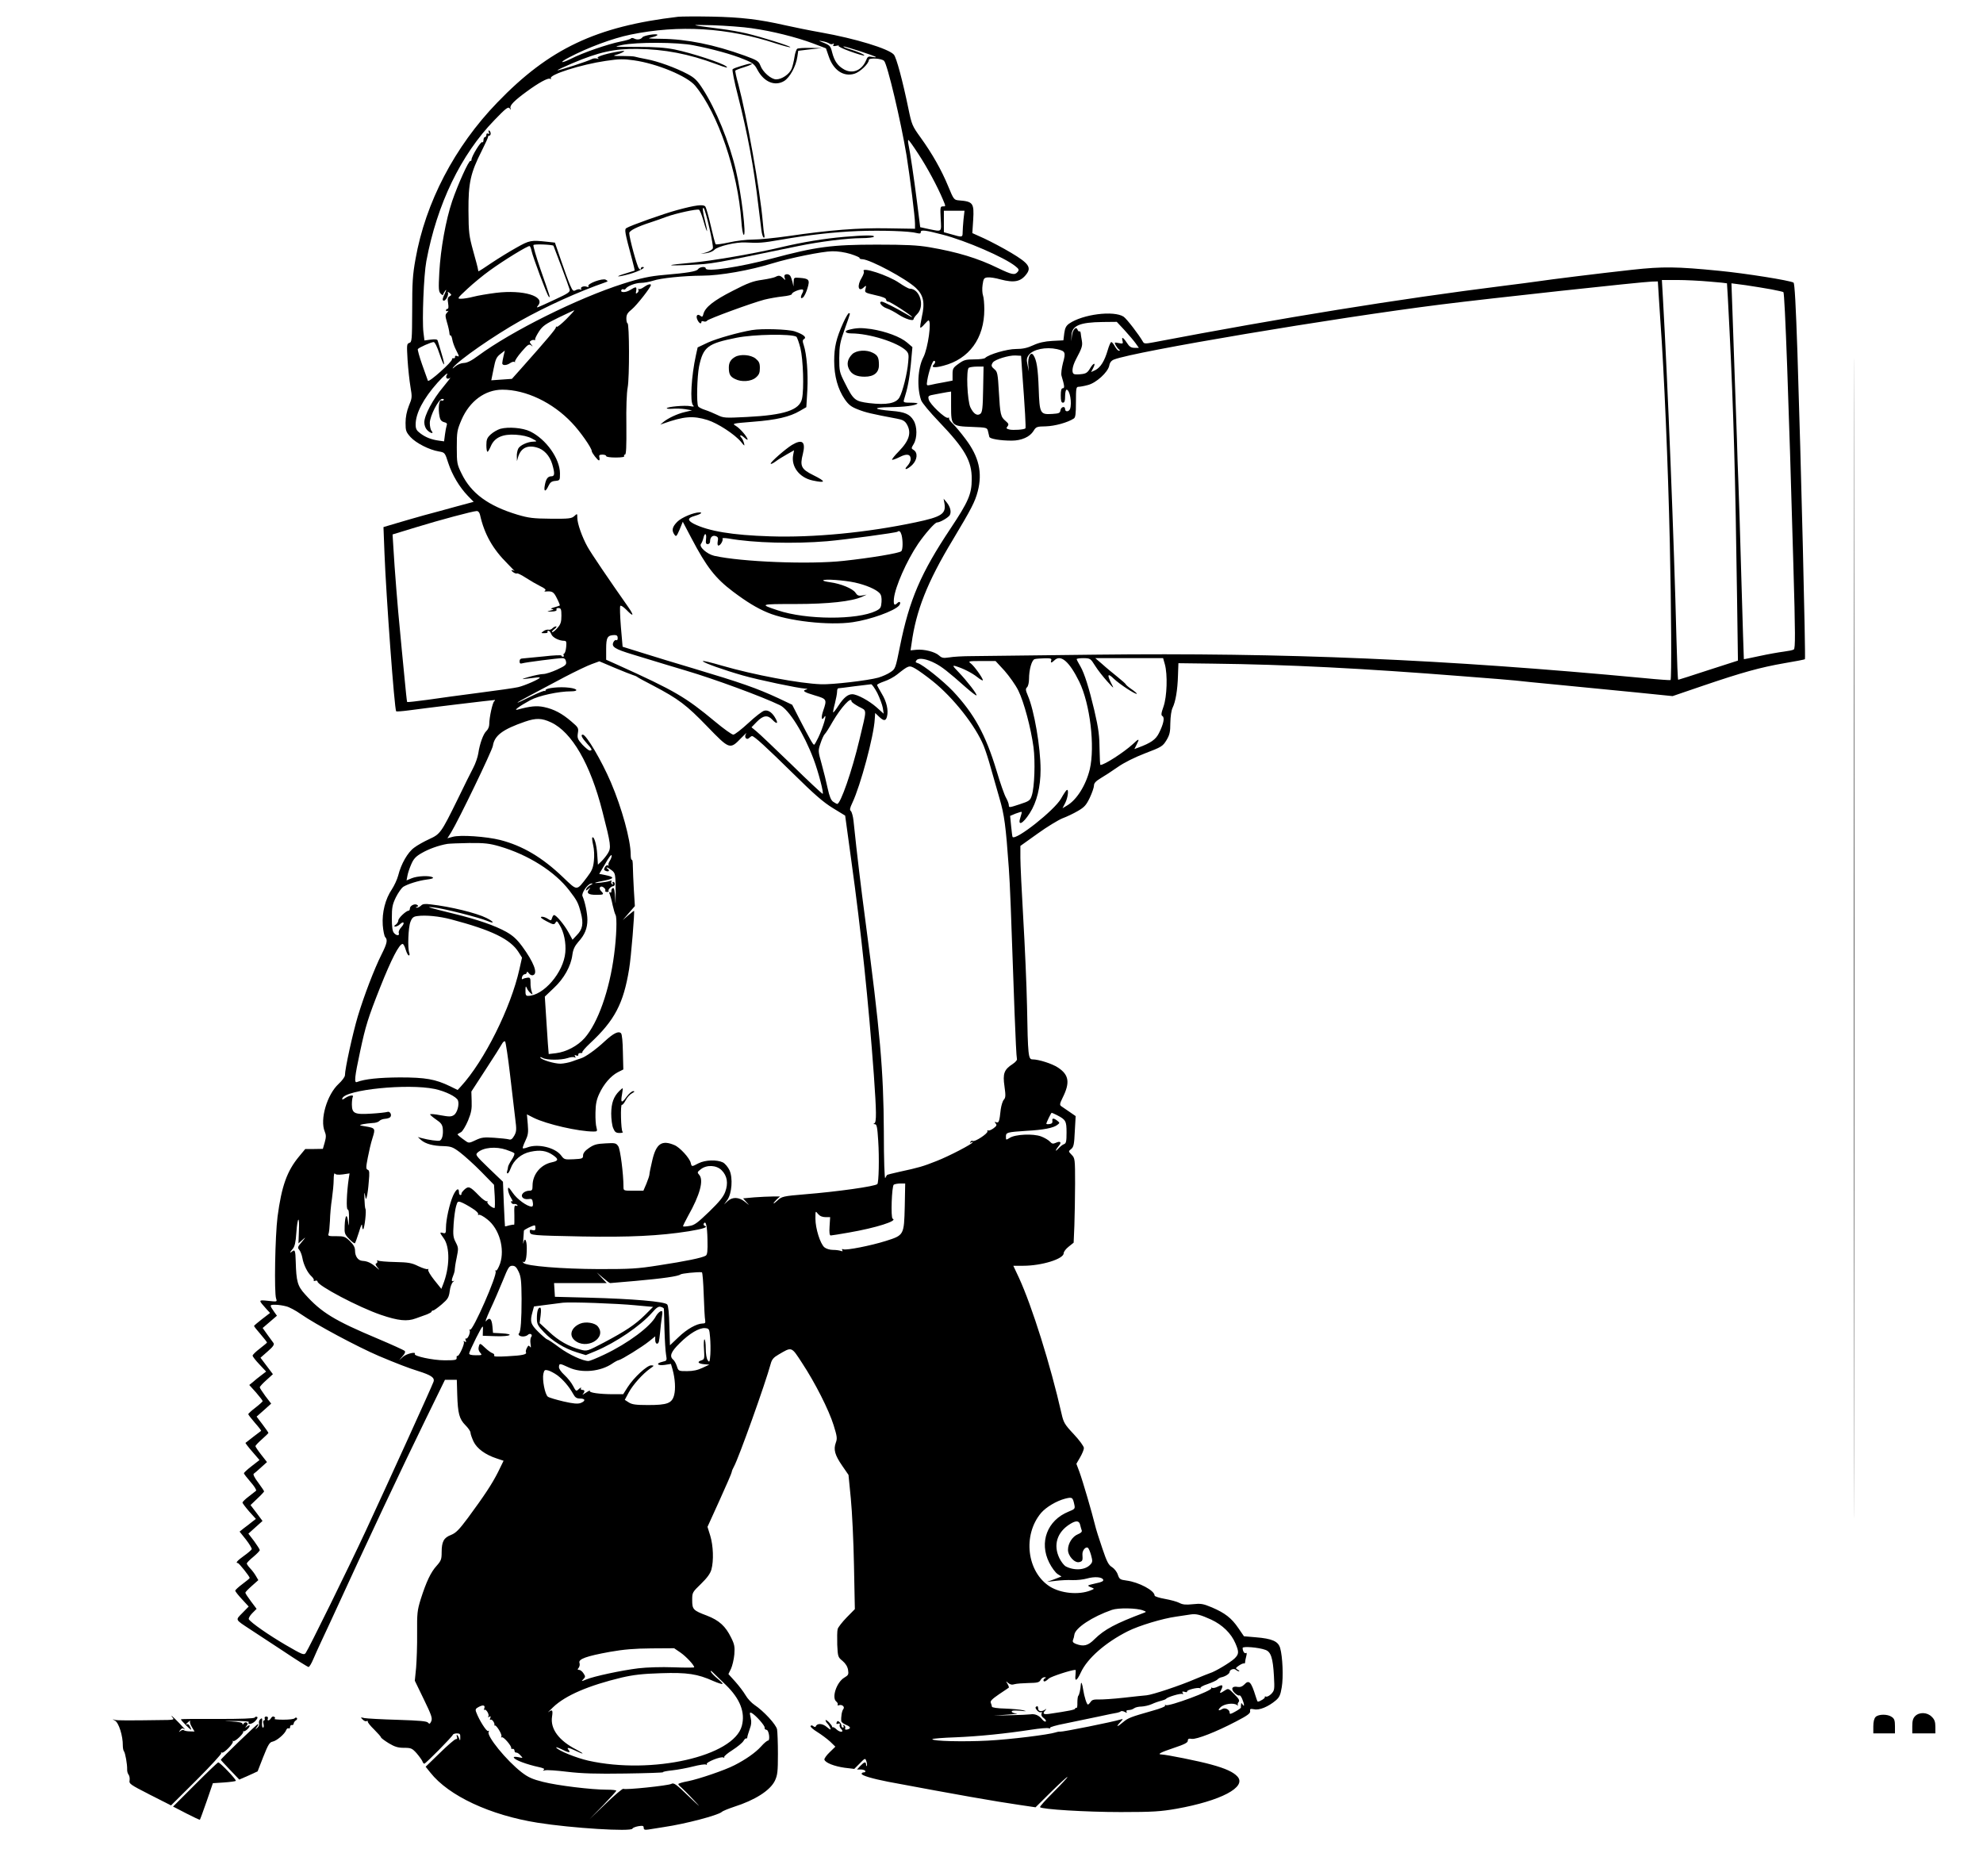 <svg xmlns="http://www.w3.org/2000/svg" version="1.0" viewBox="0 0 1374 1300"><path d="M1284.5 650c0 357.8.1 504.1.2 325.2.2-178.8.2-471.6 0-650.5-.1-178.8-.2-32.5-.2 325.3zM470 11.6c-56.9 6.7-89.5 22.1-125.5 59.5-29.5 30.5-49.7 69.3-56.6 108.4-2 11-2.3 16.5-2.3 35.3-.1 21-.2 22.2-2 22.8s-1.8 1.3-1.2 11.8c.4 6.1 1.3 14.5 2 18.6 1.2 7.1 1.2 7.7-1.1 13.2-1.5 3.8-2.3 7.8-2.3 11.8 0 5.4.3 6.3 3.5 9.9 3.8 4.1 12.9 8.8 19.6 9.9 4.1.7 4.2.8 6.5 8 2.7 8.3 7.8 16.8 13.6 22.8l4 4.1-11.9 3.2c-6.5 1.8-16.7 4.6-22.8 6.2-6 1.7-14.8 4.2-19.4 5.6l-8.4 2.5.7 18.2c1.1 28.9 6.9 108.3 8.1 109.4.2.3 4.2 0 8.7-.6 9.1-1.3 58.3-7.2 59.5-7.2.5 0 .3.4-.2.8-1.2.8-3.5 11.3-3.5 15.9 0 1.7-.8 3.7-2 4.8-2.1 1.9-4.6 8.7-5.6 15.5-.4 2.5-1.9 7-3.5 10s-6.5 12.9-10.9 22c-11.4 23.2-12 23.9-19.6 27.4-3.5 1.6-8.2 4.2-10.4 5.9-4.5 3.2-9.1 11.3-11.1 19.3-.7 2.7-2.7 7-4.4 9.6-4.5 6.6-6.9 16-6.3 24.8.3 3.9 1.1 7.7 1.7 8.3 1.8 1.8 1.3 4.4-2.5 11.9-5.1 10.2-12 28.2-16.5 43-3.5 11.8-8.9 36.3-8.9 40.8 0 1.1-2 3.8-4.4 6-8 7.4-13.1 24.6-9.6 33 1 2.4 1 3.9 0 7.5l-1.3 4.5-6.1.1h-6.1l-4.3 5.2c-8.4 10.1-12.1 20.6-14.9 41.7-1.7 13.4-2.4 52.8-1 56.7.8 2.3.7 2.3-5.5 1.6-7-.7-7-.8-1.1 5.8l2.4 2.6-5.6 4.3c-3 2.3-5.5 4.5-5.5 4.7 0 .3 2 2.9 4.5 5.7 2.5 2.9 4.5 5.5 4.5 5.8 0 .2-2.3 2.1-5 4.2-2.8 2.1-5 4.3-5 4.9 0 .5 2.1 3.3 4.7 6l4.7 5-3.4 2.6c-1.9 1.4-4.5 3.5-5.8 4.7l-2.5 2 4.7 5.2c2.5 2.9 4.6 5.6 4.6 6-.1.4-2.3 2.4-5 4.5-2.8 2.1-5 4.2-5 4.5 0 .4 2.1 3.1 4.6 6 2.6 2.9 4.5 5.4 4.3 5.6-.2.1-2.6 2-5.4 4.1-2.7 2.2-5.2 4-5.4 4.2-.2.1 1.9 2.9 4.7 6.1l5 5.8-5.4 4.2c-3 2.3-5.4 4.5-5.4 5 0 .4 2.1 3.1 4.6 6 2.6 2.9 4.3 5.7 3.8 6.1s-2.8 2.2-5.1 4c-2.4 1.8-4.3 3.7-4.3 4.2 0 .4 2.1 3.2 4.6 6.1l4.7 5.2-2.6 2c-1.5 1.2-4 3.2-5.7 4.4l-3 2.4 4.4 5.5c2.4 3.1 4.2 6.1 4 6.7-.3.6-2.7 2.7-5.4 4.6-4.6 3.3-6.1 5-4.2 5 .8 0 8.2 9.3 8.2 10.3 0 .3-2.3 2.2-5 4.2s-5 4.1-5 4.6c0 .6 2.1 3.2 4.7 6l4.6 5-4.3 4.4c-5 5.1-5.3 4.4 5 11.2 3 2 13.2 8.7 22.7 14.9 9.4 6.3 17.5 11.4 18.1 11.4.5 0 2-2.4 3.2-5.3 1.2-2.8 3.7-8.4 5.5-12.2 1.8-3.9 4.6-9.9 6.3-13.5 27-58.9 49.5-106.6 66.4-141.2l13.1-26.8h8.2l.3 10.3c.4 13 1.4 16.9 5.7 21.2 1.9 1.9 3.5 4.2 3.5 5.2 0 .9 1 3.7 2.1 6.1 2.4 4.9 8.1 9.1 16 11.7l4.8 1.6-3.8 7.8c-4.3 8.5-9.5 16.3-20.9 31.8-6.2 8.3-8.3 10.4-11.7 11.8-5 1.9-6.5 4.6-6.5 12 0 4.9-.4 5.9-3.5 9.4-4 4.4-7.1 10.9-11 23.1-2.4 7.8-2.6 9.8-2.5 23.5.1 8.2-.3 19-.7 24l-.9 9 6.2 12.8c5.4 11.1 6.1 13.2 5.2 15.3-.9 1.9-1.3 2.1-2.2 1-.8-1.1-5.9-1.5-21.1-2-11-.3-21.3-.9-23-1.2-2.8-.7-2.9-.6-1.2 1 .9 1 2.1 1.4 2.7 1.1.6-.4.9-.2.8.3-.2.5 1.8 3 4.5 5.6 2.6 2.6 4.7 5 4.7 5.4s2.4 2.2 5.3 4c4.2 2.5 6.4 3.2 10.6 3.2 4.9 0 5.6.3 8.7 3.7 1.8 2.1 3.6 4.6 4 5.5.3 1 .9 1.8 1.4 1.8.9 0 19.3-18.6 19.8-20.1.2-.5 1.5-.9 2.8-.9 2 0 2.4.5 2.3 2.7 0 2.7-.1 2.7-.9.5-.5-1.2-1.2-2.2-1.4-2.2-.3 0-.3.7 0 1.5.4.9.1 1.5-.8 1.5-.7 0-5.7 4.3-11.1 9.6l-9.8 9.5 3.3 4.1c12.7 16.1 41.5 29.5 74.3 34.7 23.9 3.8 64.9 6.3 65.7 4.1.2-.6 2-1.3 4.1-1.7 3-.5 3.7-.3 3.7 1.1 0 1.3.7 1.6 3.3 1.2 1.7-.3 6.6-1 10.7-1.7 15-2.2 37.2-8.1 40-10.4.8-.8 4.7-2.3 8.5-3.6 14.5-4.6 25.1-11.3 28.4-18.1 1.8-3.9 2.1-6.2 2.1-18.5 0-7.7-.3-15.4-.6-17.1-.7-3.4-9.3-12.7-15.6-16.9-2.1-1.4-4.9-4.4-6.2-6.7-1.4-2.4-4.6-6.6-7.2-9.5l-4.7-5.2 1.8-3.7c.9-2 2-6.5 2.3-9.9.4-5.3.1-7-2.2-11.6-3.9-8-8.3-12-16.8-15.3-9.6-3.6-10.2-4.3-10.2-10.8 0-5.2.1-5.4 6.1-11.2 4.3-4.2 6.4-7.1 7.2-9.9 1.7-6.2 1.3-16.6-.8-23.5l-1.9-6.1 8.4-18.5c4.6-10.1 8.4-18.9 8.4-19.5s.7-2.3 1.5-3.7c3.3-5.9 21.8-57.6 25.5-71.3.8-3 2-4.4 5.3-6.3 9.5-5.6 8.9-5.8 16.4 5.7 9.1 13.8 18.6 32.6 21.9 43.2 2.4 7.7 2.6 9.2 1.5 12.1-1.7 4.7-.7 8.5 4.4 15.9l4.4 6.4 1.6 16.3c.9 9 1.9 29.9 2.2 46.5l.6 30.2-5.7 5.8c-3.1 3.2-5.9 6.8-6.2 8-.4 1.3-.4 6.1-.3 10.9.4 8.3.5 8.6 3.7 11.2 2.1 1.8 3.4 3.9 3.8 6.2.5 3.1.2 3.7-2.5 5.3-5.4 3.1-9 13.9-5.7 16.6.9.7 1.3 1.7 1 2.2s.1.7.8.4c2.2-.8 4.4 1.1 3.1 2.7-1 1.2-1.7 5.4-1.4 8.4.1.6 1.5 1.7 3.1 2.4 3.5 1.4 3.8 2.6 1.1 3.3-1.3.3-1.8 0-1.5-.8.3-.7 0-1.6-.7-2.1-.8-.4-1-.3-.5.4.4.7.2 1.2-.3 1.2-.6 0-1.1-.6-1.1-1.4 0-.7-.6-1.9-1.4-2.5-1-.9-1.5-.8-1.9.3s-.1 1.3 1 .9 1.4-.2 1.1.8c-.3.8.2 2 1 2.8 2.3 2.3-.5 2.7-3 .5-1.1-1.1-2.3-1.8-2.7-1.7-.3.2-.6 0-.6-.5 0-.4-1-1.7-2.2-3-1.3-1.2-2.3-1.8-2.3-1.3s.6 1.6 1.3 2.3 1.6 2.1 2 3.1c.6 1.5 0 1.3-2.4-.7-3-2.6-6.8-2.8-7.7-.4-.2.5-1 .4-1.7-.2-.8-.7-1.5-.7-1.9-.1-.3.5 1.8 2.4 4.6 4.1 2.9 1.8 6.9 4.8 9 6.7l3.6 3.5-4 3.9c-2.2 2.1-3.8 4.4-3.6 5.1.7 2.2 6.9 4.6 14 5.6l6.7.8 3.8-3.8c3.6-3.7 3.8-3.8 4.5-1.7.5 1.2.7 2.7.4 3.3-.2.6-.5.3-.5-.7-.1-2.3-1.2-2.1-4 .8l-2.3 2.5h2.5c1.4 0 2.9.4 3.2 1 .3.5-.1 1-.9 1-.9 0-1.6.4-1.6 1 0 1.2 7.6 3.4 18.3 5.5 47.4 8.9 74.7 13.7 90.7 16l11.5 1.7 10.8-10.7c6-5.9 11-10.5 11.3-10.3.2.3-4.1 4.9-9.5 10.3-5.5 5.5-9.8 10.2-9.5 10.6.9 1.5 31.8 3.4 55.9 3.4 22.6 0 27.7-.4 38.7-2.3 30.7-5.5 48.8-15 42.2-22.3-2.8-3.1-8.2-5.6-18.1-8.3-8.5-2.4-31.1-6.9-34.5-7-3.3-.1-.6-1.5 8.7-4.6 7.2-2.4 9.5-3.6 9.5-4.9s.6-1.7 2.8-1.3c3.3.4 16.6-4.7 30.7-12.1 7.9-4.1 9.9-5.6 9.7-7.1-.3-1.6.1-1.8 2.8-1.3 3.6.8 9.8-1.8 14.9-6.1 2.6-2.2 3.3-3.8 4.2-9.2 1.2-7 .6-21.2-1.1-27.1-1.3-4.7-5.6-6.6-17-7.5l-8.1-.7-3.9-5.7c-4.7-6.9-9.2-10.4-18.3-14.3-6.2-2.6-7.7-2.8-13.3-2.2-4.7.5-7 .3-9.2-.9-1.7-.9-6.2-2.1-10.1-2.8s-7.1-1.7-7.1-2.3c0-3.5-11-9.3-19.4-10.4-4.5-.6-5-.9-6.1-4.1-.6-1.9-2.4-4.2-4-5.2-2.4-1.4-3.6-3.7-6.7-12.9-2.1-6.1-4.5-13.6-5.2-16.7-2-8.2-8.3-29.8-10.7-36.4l-2.1-5.6 2.6-4.5c1.4-2.4 2.6-5.3 2.6-6.4 0-1.2-3-5.3-7-9.6-6.4-6.8-7.1-8.1-8.5-14.3-7.6-33.5-20.4-74.3-29.5-94.1l-3.9-8.3h6.8c12.8 0 28.1-4.7 28.1-8.7 0-1 1.5-3 3.4-4.5l3.5-2.8.5-11.7c.2-6.5.5-19.7.5-29.3 0-17-.1-17.6-2.4-19.9-2.3-2.4-2.3-2.4-.3-4 1.7-1.4 2.1-3.2 2.5-12.2l.6-10.6-4.2-2.9c-2.3-1.6-4.9-3.4-5.7-3.9-1.3-.9-1.2-1.7.9-6 5.2-10.4 4.4-15.8-3.2-20.8-4-2.7-13.4-5.7-17.7-5.7-2.9 0-3.2-2.4-3.8-37-.3-14.6-1.5-41.8-2.6-60.5s-2-37.7-2-42.2v-8.2l11.9-8.5c6.5-4.7 14.3-9.4 17.2-10.6 3-1.1 7.8-3.4 10.7-5.1 4.5-2.6 5.8-4 8.3-9.2 1.6-3.4 2.9-7.2 2.9-8.5 0-1.6 1.3-3 4.6-5 2.6-1.5 7.8-4.9 11.8-7.7 4.4-3.1 11.6-6.7 19.1-9.6 11.3-4.3 12.1-4.8 14.7-9 2.2-3.7 2.7-5.6 2.7-12 .1-4.6.7-8.8 1.6-10.6 2-4.1 3.4-12 3.7-22.3l.3-8.5 23.5.3c52.2.6 104.5 3.3 173 8.7 10.2.8 21.7 1.7 25.5 2 3.9.3 9 .8 11.5 1 2.5.3 16 1.7 30 3 14 1.4 37.5 3.7 52.2 5.1l26.7 2.7 20.8-7.1c27.6-9.4 40-12.8 56.6-15.7 7.6-1.3 14.1-2.5 14.3-2.8.6-.6-2.7-136.2-5.2-212.7-1.1-32.3-1.9-47.7-2.7-48.2-2.5-1.5-33.2-6.4-51.7-8.2-29.4-2.9-38.8-3-60-.7-22.8 2.5-56.7 6.7-66 8.1-3.6.5-13.9 1.9-23 3-73.3 9.2-153.1 22.1-242.9 39.2-5.3 1-6.4 1-7.1-.3-2.9-5.1-11.4-16.1-13.5-17.5-6.8-4.4-28.3-1.7-37.7 4.8-2.1 1.5-2.9 3-3.4 6.7l-.6 4.9-7.7.4c-5.3.3-9.3 1.2-13.2 3-4.1 1.9-7.3 2.6-12 2.6-6.1 0-18.8 3.7-21.3 6.2-.6.6-4 1-7.6 1-5.9 0-7.2.4-10.8 3-3.8 2.7-4.2 3.4-4.2 7.3v4.4l-6.2 1.2c-3.5.6-7.6 1.4-9.1 1.8-2.8.6-2.8.5-2.2-3.3 1-6 3.6-13.4 4.6-13.4 1.2 0 1.1 1.4-.2 2.7-2 2 .7 2.3 6.7.7 17.9-4.6 28.4-19 28.4-39 0-4-.4-8.4-.9-9.7-.5-1.4-.7-4.7-.3-7.3.6-4.4 1-4.9 3.4-5.2 1.5-.2 5.6.4 9 1.4 9.6 2.5 14.1 1.6 18.1-3.8 3.4-4.6 1.3-7.5-10.8-14.7-5.7-3.4-14.1-7.8-18.6-9.9l-8.2-3.7.6-9.2c.7-11.7-.1-12.7-10.1-13.5-3.2-.3-3.5-.7-7.2-9.7-4.6-11.2-11.1-22.7-19.2-33.9-5.7-7.9-6.1-8.8-8.4-20-3.9-18.9-8.3-35.5-10.1-37.4-3.7-4.1-26.7-11.1-50.3-15.3-8-1.4-19.2-3.7-25-5-18-4.1-30.7-5.6-51-6-10.7-.2-21.1-.1-23 .1zm51.1 8c13.7 1.9 30.5 6.1 42.3 10.5l8.9 3.4 1.9 5.5c3.2 9.6 10.2 14.4 17.8 12.1 3.8-1.1 10-7 10-9.5 0-1.7 8.9-1.2 10.6.6 2.3 2.4 11.6 41.8 15.5 65.3 2.5 15.8 5.9 42.7 5.9 47.5v3.5l-18.7-.3c-20.4-.4-40.6 1.2-69.2 5.4-9.1 1.3-20.1 2.4-24.5 2.4-4.5 0-11.9.9-16.6 2-4.7 1-8.8 1.6-9.1 1.2-.4-.4-1.9-6.1-3.4-12.7s-3.2-12.6-3.8-13.4c-1.4-1.7-6.8-1-19.7 2.5-9.2 2.5-32 10.6-34.9 12.4-1.6.9-1.2 2.9 3.9 21.9 1.1 4.1 1.9 7.5 1.7 7.6-.1 0-2.8.9-6 1.9-8.4 2.5-6.5 2.9 2.4.5 6.7-1.9 12.3-4.9 9.1-4.9-.7 0-1.2.5-1.2 1.2 0 .8-.4.8-1.3-.2-1.3-1.4-6.7-21.2-6.7-24.5 0-1.7 5.7-4.5 15-7.5 3-1 8-2.7 11.1-3.9 6.4-2.3 20.5-5.4 22.2-4.8.6.2 2.1 3.9 3.3 8.3 1.2 4.3 2.3 7.2 2.3 6.4s-.6-4-1.4-7c-1.5-5.6-2-9.8-.9-8.8 1.4 1.5 7.1 26.4 6.3 27.9-.5 1-2.6 2.2-4.6 2.8l-3.8 1 4-.5c2.2-.3 4.7-1.4 5.5-2.3 2-2.4 15.1-5.5 21.5-5.1 9.3.5 12 .3 24-1.8 20-3.5 37.2-5.4 54-6.1 16.5-.6 35.9 0 40.8 1.4 2.1.5 2.7.4 2.7-.8 0-1.6 3.4-1.2 15.2 1.9 15.9 4.1 42.7 15.7 50.3 21.8 2.5 2 2.8 2.6 1.6 4-2 2.4-3.9 2-13.7-2.7-13.9-6.8-28.1-11.1-47.4-14.4-8.2-1.4-16.1-1.8-36.5-1.8-31.3 0-42.2 1.5-72.5 9.6-22.5 6-46 9.5-46 6.9 0-1.6-4.2-1.2-5.4.6-1.2 1.5-7.2 2.5-23.6 3.9-9.5.8-16.2 2.2-28.3 6.1-31.4 10-77.2 32.8-100.4 49.9-4.7 3.5-7.8 5-10 5-2 .1-4.3 1.1-6 2.5-1.5 1.4-2.1 1.7-1.3.6 4-5.2 28.2-22 46.5-32.3 18-10.1 40.3-20.2 59-26.7 1.9-.7 1.9-.8.2-1.8-2.3-1.2-13.1 2.8-12 4.5.4.6 0 .8-1 .4-2.2-.8-4.9.2-4 1.6.3.6.1.7-.5.3s-2.1-.2-3.2.4c-1.8 1-2.2.6-4-3.5-1.1-2.5-3.9-10.1-6.2-16.9l-4.3-12.5-5.5-.6c-11.1-1.2-12.1-1-21 4-4.7 2.6-12.5 7.4-17.3 10.6-4.8 3.3-8.9 5.9-9.1 5.9-.1 0-.3-.6-.4-1.3 0-.6-1.5-6.4-3.3-12.7-2.9-10.6-3.2-12.8-3.3-28-.1-19.3 1.4-26.1 9.2-41.5 2.5-5 4.5-9.3 4.4-9.8-.1-.4.3-.7.8-.7 1.3 0 1.3-2.7 0-3.5-.6-.4-.7.1-.3 1.1.4 1.2.3 1.5-.5 1-.7-.4-1.2-.1-1.2.8s-.4 1.6-1 1.6c-.5 0-1 .9-1 2.1 0 1.1-.4 1.8-.9 1.4-1-.6-7.4 9.9-7.4 12.1 0 .7-.3 1.1-.7.9-1.1-.7-8.8 16.5-12.7 27.9-4.4 13.1-8 33-8.9 49.3-.6 11.5-.5 13.4 1 14.8.9.9 1.6 1.2 1.6.8 0-.5.7-1.8 1.5-2.9 1-1.2.8-.3-.4 2.3-1.5 3-1.7 4.3-.8 4.6 1.5.5 3.9-4.1 3-5.7-.4-.6.1-.5 1.1.3 1.6 1.3 1.6 1.5.1 2.4-1.3.7-1.5 1.7-1 4.8.4 2.5.3 3.9-.4 3.9-.6 0-1.1.5-1.1 1.1 0 .5.6.7 1.3.3.6-.4.5.1-.4 1.1-1.5 1.5-1.5 2.2-.2 6.8.9 2.9 1.6 6.2 1.7 7.4 0 1.1.4 1.9.7 1.7.4-.2 1 1.1 1.3 2.9s1.5 5.1 2.6 7.2c2.4 4.7 2.4 4.9.5 4.1-.8-.3-1.4 0-1.2.7.1.7-.4 1.1-1.1.9-.6-.1-1.1.2-1 .7.5 1.5-16.1 16.4-16.7 14.9-.2-.7-2-5.7-4-11.2-1.9-5.4-3.2-10.2-3-10.7.7-1.1 9.3-4.9 11-4.9.8 0 2.5 3.5 4 8.1 3.3 9.9 4.5 9.8 1.4-.3-1.2-4-2.3-7.9-2.6-8.7-.2-1-1.5-1.2-4.8-.8l-4.4.6-.7-5.6c-1-8.4.2-39.7 2-49.3 7.4-39.6 23.9-73.8 47.2-97.8 7.8-8.1 9.5-9.4 10.5-8.2.9 1.3 1 1.3.6-.1-.6-1.9 2.8-5.3 11.3-11.5 8.3-6.1 14.8-9.6 16.1-8.8.7.4.9.3.6-.3-1.5-2.5 20.9-9.6 38-12.1 9.4-1.4 12.4-1.4 19.5-.4 16.2 2.3 37 11 42.5 17.6 15.9 19.3 29.5 59.4 32 93.9.3 4.8 1 9 1.6 9.4 2 1.2-1.6-28.7-5.4-44.7-4.6-19.7-13.8-42.2-23.1-56.6-3.7-5.7-5.5-7.5-10.4-10.1-8.1-4.3-20.7-8.9-28.5-10.3-3.5-.7-7.1-1.4-7.9-1.7s-4.9-.5-9-.5c-5.4.1-6.6-.1-4.5-.7 1.7-.4 4-1.3 5-1.9 1.7-1 1.5-1.1-1.5-.7-8.8 1.3-17.2 3.8-15.8 4.7 1 .7.9.8-.5.4-1-.3-2.5-.2-3.5.3-2.7 1.5-23.4 8.2-23.9 7.8-.2-.2 4.5-2.4 10.4-4.9 18.1-7.7 29.1-10.1 44.8-9.9 18.9.2 35.9 3.5 54.7 10.5 6.9 2.6 8.7 3 7 1.6-2.9-2.4-23.7-9.2-35.7-11.7-6.7-1.3-13.4-1.8-26-1.8-16.6 0-16.8 0-10.5-1.3 10-2.1 38.6-2 49.5.2 13 2.5 26.9 6.3 35 9.7 6.2 2.5 7.3 3.4 9.4 7.4 4.5 8.4 12.1 11.5 18.5 7.6 3.9-2.5 8.1-10 9.1-16.8l.6-4.1 8.2-1 8.2-.9-8-.1c-4.4-.1-8.5.2-9.1.6s-1.5 2.9-1.9 5.7c-.4 2.7-1.3 6.5-2 8.2-1.6 3.8-6.8 7.3-10.7 7.3-3.5 0-9.3-5.1-10.9-9.5-1.2-3.1-2.1-3.7-10.8-6.9-21.4-7.7-40.1-11.5-57.9-11.7-9.3-.1-10.1-.2-6.4-1.1 2.3-.5 4-1.3 3.7-1.7-.6-1-9.6.5-10.4 1.8-1 1.4-3.5 1.9-5.5.9-1.1-.6-2.1-.6-2.5-.1-.3.5-3.5 1.4-7.1 2.1-8.9 1.8-26.1 7.7-34.3 11.9-7.3 3.6-8.5 2.8-1.4-.9 12.9-6.8 30-13.2 42.6-15.8 33.6-6.9 67.2-4.9 100.9 6.2 5.1 1.6 9.5 2.8 9.8 2.5.6-.6-20.3-7.2-30.6-9.6-4.7-1.1-12.3-2.4-17-3-23-3-23.2-3-6.3-2.6 9 .3 21.3 1.2 27.4 2.1zm53.6 10.6c.7.5 1.8.6 2.4.2.8-.5.9-.3.4.6-.6 1-.1 1.2 2.1.7 1.6-.3 2.3-.4 1.5 0-.8.3 2.6 2 7.9 3.9 5.2 1.9 9.6 3.1 9.8 2.9.6-.6-4.6-2.8-10.6-4.6-2.3-.7-4-1.4-3.8-1.7.5-.4 22.6 6.7 22.6 7.4 0 .2-1.3.1-2.8-.2-2.5-.5-3.1-.2-4.1 2.4-2.9 6.9-9.2 9.6-15.1 6.4-4.5-2.5-6.8-5.7-8.4-11.8-1.1-4.5-1.6-5-5.7-6.7-4.1-1.6-4.1-1.7-.9-1.1 1.9.3 4 1.1 4.7 1.6zm61.7 76.6c6 9.1 13.2 22.5 17 31.6 2 4.8 2 4.6-.2 4.6-1.7 0-1.8.8-1.4 8.5.5 9.6 1.1 9.1-8.3 7.2l-5.9-1.3-2.2-17.4c-2.1-16.5-4.7-34.1-6-40.3-.3-1.5-.3-2.7 0-2.7.4 0 3.5 4.4 7 9.8zm31.2 45.3c-.3 3.4-.6 7.5-.6 9 0 3.4-.4 3.4-7.6 1.3l-5.4-1.5V146h14.3l-.7 6.1zm-284.1 18.2c0 .1 2.5 6.5 5.4 14.2s5.5 14.9 5.8 16.1c.4 1.7-1 2.7-9.9 6.8-13.8 6.4-13.6 6.4-12 4.3 5.3-6.4-10.2-11.1-29.1-8.8-5.6.7-12.7 1.9-15.7 2.7s-6.8 1.4-8.5 1.4c-2.9 0-2.8-.2 4.5-7 4.1-3.8 10.9-9.4 15.1-12.4 9.7-7.1 27-17.7 27.9-17.1.4.3 1 1.7 1.3 3.3.9 4.3 10.7 30.6 11.9 31.7 1.3 1.2 1.3 1.1-5.7-18.9-3-8.7-5.2-16.3-4.9-16.8.6-.9 13.6-.3 13.9.5zm205.9 5.7c3.7 1.2 6.5 2.4 6.2 2.8-.2.4.7.8 2 .8 5.8.4 30.2 13.5 37 19.9 5.3 5 6.4 10.2 4.1 20.2-.8 3.8-1.3 7-1 7.3.2.3 1.5-.7 2.8-2.3 1.3-1.5 2.6-2.7 2.8-2.7 2.4 0-.3 19.3-3.5 25.5-3.9 7.4-4.6 21-1.6 29.7.6 1.9 6.1 8.4 12.4 15 18 18.8 22.8 27.2 22.7 39.8 0 10.4-2.4 15.7-14.7 34.2-20.6 30.9-28.5 49.3-35 81.5-3.1 15.4-3.2 15.8-6.6 18-1.8 1.3-5.7 3-8.4 3.8-7.2 2-31.9 4.9-39.6 4.6-14.9-.5-46.7-6.5-68.8-12.9-7.2-2.1-13.2-3.6-13.2-3.1 0 1 15 6.3 27.7 9.9 10.8 3.1 38.6 8.9 43.1 9.1 1.7.1 2 .3 1 .6-3.3.8-1.8 1.9 5.7 4.1 8.4 2.5 8.6 2.7 5.9 10.6-1.6 4.6-1.2 7.5.6 4.6 2.6-4.1-.7 7.3-4.1 14.2-1.3 2.7-2.5 4.8-2.8 4.8-.8 0-3-4-9.8-17.1l-5.4-10.6-9.7-4.6c-14.9-6.9-25.8-10.7-59.2-20.7-11.3-3.3-26.8-8.1-34.5-10.5l-14.1-4.4-1.2-13.8c-.6-7.6-.8-14.1-.4-14.5.5-.5 2.3.8 4.2 2.7 5 5.2 5.6 4.3 1.3-1.9-13.9-19.8-25.5-36.9-28.2-41.7-3.8-6.8-7.1-16.2-7.1-20.2 0-3 0-3-2.1-1.1-1.9 1.7-3.7 1.9-16.3 1.8-12.2-.1-15.3-.5-23.1-2.8-20.2-6.1-32.1-14.8-38.7-28.5-3.1-6.3-3.3-7.2-3.3-18.1 0-10.8.2-11.9 3.3-19.2 5.6-12.9 16.3-20.8 28.3-20.8 16.3 0 34.9 8.9 48.1 22.9 5.7 5.9 13.8 17.5 13.8 19.6 0 1.2 4.1 6.5 5 6.5.4 0 .6-.9.3-2-.4-1.6 0-2 2.1-2 1.4 0 2.6.4 2.6 1s2.9 1 6.6 1c4.1 0 6.3-.4 5.9-1-.3-.6-.1-1 .5-1 .9 0 1.1-5.4 1-20.3-.2-11.9.2-22.7.9-26.2 1.3-6.9 1.2-44.5-.1-44.5-.4 0-.8-1.5-.8-3.3 0-2.7.8-4 3.9-6.5 3.2-2.6 13.1-15.2 13.1-16.7 0-1.1-2.4-.4-5 1.5-1.5 1.1-3.1 1.6-3.5 1.2-.5-.4-.5-.2-.2.4.4.7.1 1.7-.7 2.3-1.1.9-1.2.6-.8-1.4.5-3-.1-3.1-4.3-.5-3.1 1.9-7.1 1.8-5.9-.1.3-.5.9-.7 1.4-.4s1.1.1 1.5-.4c1.1-1.9 6.9-4.1 10.6-4.1 2.1 0 5.9-.7 8.4-1.5 5.2-1.8 21-3.4 34-3.5 12.4 0 33.2-3.7 49-8.6 12.1-3.7 34.2-8.2 41.1-8.3 3.7-.1 8.9.7 12.8 1.9zm595.1 19.1c6.6.5 12 1.1 12.1 1.2s.9 15 1.8 33.2c2.8 57.2 4 99.4 5.2 185.6l.6 42.6-20.5 6.6c-11.2 3.7-20.7 6.7-20.9 6.7-.3 0-.8-12.7-1.2-28.3-1.7-68.8-6.1-178.5-9.4-236.5l-.7-12.2h10.5c5.8 0 15.9.5 22.5 1.1zm-35.1 11.1c.4 6.2.9 13.8 1.1 16.8 2.5 34 5.3 99.2 6.5 153.5 1 43.7 1.3 93.9.5 94.7-.2.2-8.6-.4-18.7-1.4-138.3-13-248-17.7-380.3-16.2-40.7.5-78.9.9-85 1-6 0-13.2.4-15.8.9-4.1.6-5.1.4-7-1.3-2.8-2.6-10.4-4.5-15.7-4l-4.1.4.7-4.6c3.1-22.9 10.9-42.7 28.6-72 12.8-21.4 15.4-26.3 17.3-33.7 3.3-12.8.8-23.8-8.4-36-3.2-4.3-7.2-9.1-8.9-10.7s-2.9-3.3-2.6-3.7c.3-.5-.1-.7-.8-.4-1.9.6-12.6-9.5-13.3-12.7-.6-2.5-.4-2.7 4.7-3.6 2.9-.6 6.5-1.2 8.1-1.5l2.7-.4v10.2c0 13.5.3 13.8 14.6 14.3 10.3.4 10.4.5 11 3.1.3 1.4.7 3.1.9 3.8.4 1.4 7.7 2.6 15.5 2.6 6.8 0 12.6-2.6 15.1-6.7 1.8-2.9 2.2-3.1 8.6-3.2 6.2-.2 15-2.6 19.3-5.4 1.2-.7 1.5-3.2 1.5-11.5 0-9.5.2-10.5 1.8-10.5 1 0 3.9-.5 6.4-1.2 5.8-1.4 14-8.9 14.9-13.5.4-2.2 1.5-3.5 3.3-4.2 14.3-5.6 152.4-28.8 226.4-38.1 34.1-4.3 139.3-15.7 146.3-15.9l4.1-.1.7 11.2zm78-5.7c4.3.8 8.1 1.7 8.3 1.9 1 .9 3.7 75 6.9 189 1.4 47.7 1.4 58 .3 58.6-.7.5-3.9 1.1-7 1.5-3.2.4-10.6 1.7-16.6 3-5.9 1.3-10.9 2.3-11 2.2s-.8-24.7-1.7-54.7c-.8-30-1.8-60.6-2.1-68s-.8-20.7-1-29.5c-.3-8.8-1-27.9-1.5-42.5s-1.2-35.3-1.6-46.1l-.7-19.6 9.9 1.3c5.4.8 13.4 2.1 17.8 2.9zM392.5 221c-3.2 3.2-6.2 5.7-6.7 5.4s-.7-.1-.6.3c.3.8-6.1 8.4-24.6 29.2l-5.9 6.6-7.1.5-7.2.5 1.6-7.9c1.3-6.7 2-8.2 4.7-10.3l3.1-2.4-.9 3.8c-.5 2.1-.9 4.4-.9 5 0 1.7 3.1 1.6 5.6-.2 1.2-.8 2.5-1.1 2.9-.7.3.4.5.2.3-.3-.1-.6 1.9-3.7 4.6-6.8 4.2-4.9 5.1-5.5 6.5-4.5 1.4 1.2 1.5 1.1.2-.5s-1.3-2-.1-2.7c.8-.5 1.8-.6 2.2-.4.5.3.7.1.6-.5-.2-.5 1.1-3 2.7-5.5 2.5-3.8 4.6-5.2 13.4-9.5 5.8-2.8 10.7-5.1 11-5.1s-2.1 2.7-5.4 6zm386.8 7.9c3 3.3 6.4 7.3 7.6 9l2.2 3.1h-3c-2.4 0-3.6-.8-5.3-3.5-2.6-3.9-3.9-4.5-3-1.3.5 1.9.2 2.1-2.7 1.5-3-.6-3.1-.6-2 1.6.7 1.2 1.7 2.5 2.3 2.9.8.5.7.8-.1.8-.7 0-1.9-1.4-2.8-3-.9-1.7-2-3-2.5-3s-1.6 2.6-2.5 5.7c-2.2 7.5-4.9 11.8-8.5 13.7l-3 1.4 1.5-2.9c2.1-4 .1-3.7-2.3.5-1.6 2.7-2.8 3.5-5.8 3.8-2.2.3-4.5.3-5.1 0-2-.7-1.4-5.2 1.2-10.2 4.2-7.9 4.7-9.4 4.1-13-.4-1.9-.7-4.3-.8-5.2s-.5-1.5-.9-1.2c-.4.2-1-.3-1.3-1.2-1-2.6-3.4.1-3.9 4.4l-.4 3.7.1-3.9c.2-7 5.6-9.3 21.7-9.5l9.7-.1 5.5 5.9zm-46.9 13c5.8 1.4 6.2 2.1 4.1 9.6-.9 3.6-1.4 7.5-1 8.8 2.1 7 2.3 8.7.9 8.7-1 0-1.4 1.4-1.4 5 0 3.8.4 5 1.5 5s1.5-1.2 1.5-4.5c0-2.5.5-4.5 1-4.5 2.3 0 3.9 9.4 2.4 13.4-.8 2-3.4 2.1-3.4.1 0-2.4-2.8-1.7-3.2.7-.3 2-1 2.3-5.7 2.6-8.4.5-8.8-.1-9.4-17.6-.5-13.9-1.4-19.8-3.7-23.2-1.9-2.7-4 1.5-3.5 6.9l.4 4.6-.9-4.5c-.8-3.8-.7-4.9.8-7 3-4 11.9-5.8 19.6-4.1zm-24.3 13.6c2.2 29.2 2.8 40.9 2.4 41.3-.8.9-8.6 1.4-11.1.8-2.2-.6-2.4-.9-1.3-2.2 1-1.3.8-1.9-1.3-3.7-3.5-2.9-3.8-4.5-4.7-20.4-.7-12.2-1-13.8-3-15.4-2.3-1.9-2.5-2.7-1.2-4.7 1.3-2.1 11.1-5.1 15.6-4.9l4 .2.6 9zm-26.9 14.2c-.2 13-.6 16-1.9 17-2.2 1.7-4.7.1-6.9-4.4-2.2-4.6-3.1-26.3-1.1-27.5.7-.4 3.2-.8 5.7-.8h4.5l-.3 15.7zM309.5 260c-1.1 1.9.6 3.2 2.3 1.8.9-.7-1.2 2.1-4.6 6.2-7.3 8.6-13.2 19.8-13.2 24.6 0 2.1.8 4.2 2 5.4 2.4 2.4 4.9 2.8 3 .5-.7-.8-1.2-3.3-1.2-5.5.1-4.8 5.9-16.2 8.5-16.6.9-.1 1.5.2 1.1.7-.3.5-.9.7-1.4.4-1.8-1.1-2.6 5.3-1.4 11.3.4 2.1 1.3 3.2 3.1 3.7 1.8.4 2.3 1 1.8 2.3-.3.9-.9 3.8-1.2 6.4l-.6 4.6-3.6-.5c-5.1-.7-9.1-2.2-12.8-5-2.7-2-3.3-3.1-3.3-6.2 0-7.7 5.3-17.9 15.2-29 4.7-5.2 8.1-8 6.3-5.1zm23.1 96.7c3 13.4 8.8 23.7 19.1 33.9 3.2 3.3 5.4 5.6 4.9 5.1-.6-.4-1.4-.7-2-.7-.5 0-.1.6.9 1.4 1.1.8 2.3 1.2 2.8.9.4-.2 3.1 1.1 6 3s7.4 4.5 10 5.8c3.2 1.5 4.3 2.6 3.4 3.1-.8.5-.5.8.8.6 4.2-.3 5.2.3 7.4 4.8 1.3 2.5 2.1 4.7 2 4.9-.2.2-2 .8-3.9 1.3-2.4.7-2.8 1.1-1.5 1.2 1.5.2 1.2.5-1 1-2.9.8-2.9.8.8.7 2.5-.1 3.6-.5 3.3-1.3s.3-1.2 1.5-1.1c1.6.1 1.9.9 1.9 5.3 0 4.2-.5 5.9-2.6 8.3-1.4 1.7-3.1 3.1-3.7 3.1-.7 0-.1-.9 1.3-2s2-2 1.3-2-1.8.6-2.5 1.3c-.7.8-1.9 1.2-2.8 1-.8-.2-2.4.2-3.4 1-1.9 1.4-1.9 1.4.7 1.4 1.5 0 2.4-.3 2.1-.8s0-.9.6-.9 1.5 1.1 2 2.4c.8 2.3 5.4 4.6 9 4.6 1.4 0 1.6.8 1.3 4.2-.2 2.4-.9 4.5-1.4 4.6-.5.2-.7.8-.3 1.3.3.5 0 .9-.5.9-.6 0-1.1-.3-1.1-.8 0-.4-5.5-.2-12.2.6-6.8.7-13.3 1.3-14.5 1.4-1.6 0-2.3.7-2.3 2 0 1.4.5 1.8 1.8 1.4 2.2-.7 24.9-3.6 27.8-3.6 1.5 0 2.3.7 2.6 2.4.4 2.1-.3 2.8-6.1 5.5-3.7 1.7-8 3.1-9.6 3.1-1.7 0-6.1.9-10 2-4.4 1.2-5.5 1.8-3 1.4 9.5-1.2 10.5-1.3 10.5-.9 0 1-10.6 5.6-15 6.6-2.5.6-14.6 2.3-27 3.9s-28.6 3.8-36 4.9c-7.4 1-13.7 1.7-13.9 1.5s-1.1-9-2.1-19.6-2.4-24.3-2.9-30.3c-1.4-13.5-3.8-43.7-4.5-56.6l-.6-9.6 15.7-4.8c17.2-5.3 39.8-11.3 42.5-11.4 1.1-.1 2 .9 2.4 2.6zm95.4 85.4c0 1.1-.4 1.8-.9 1.4-.6-.3-1.5.3-2 1.3-1.7 3.3.8 4.9 13.4 8.7 6.6 2 16.5 5 22 6.7 5.5 1.6 12.3 3.7 15 4.5 19.3 5.7 52.5 17.9 64.9 23.9 6.3 3 16.6 19.6 23.3 37.3 3.4 9 7.3 24.1 6.3 24.1-.4 0-10.2-9.1-21.6-20.3-11.5-11.1-22.4-21.5-24.3-23l-3.4-2.8 3.7-3.8c4.4-4.5 7.5-4.9 10.7-1.5 3 3.2 4.3 3 2.5-.4-2.3-4.4-5.2-6.5-8-5.8-1.4.3-6.4 4.2-11.1 8.6-4.8 4.4-9.4 8-10.4 8s-6.6-4-12.6-9c-20.6-17.1-27.7-21.3-67.7-39.4l-7.8-3.5v-7.5c0-8 .9-9.5 5.8-9.6 1.6 0 2.2.6 2.2 2.1zm220 17.5c4.5 2.3 9 5.8 21.4 16.8 3.7 3.2 6.9 5.7 7.2 5.4.6-.7-6.4-9.8-12.5-16.2-4-4.1-4.3-4.7-2.1-4.1 5.1 1.5 11.3 4.6 15.1 7.6 2.1 1.7 3.9 2.7 3.9 2.2 0-1.5-5.9-9.7-8.2-11.5-2.2-1.7-2-1.8 7.4-1.8h9.6l6.2 6.7c3.3 3.8 7.7 9.9 9.6 13.8 3.9 7.9 8.7 25.9 10.5 39.2 1.3 9.9.7 27.8-1.2 33.5-1.1 3.4-1.7 3.9-8.5 6.1-7 2.3-7.4 2.4-7.4.6 0-1-.9-3.3-1.9-5.1-1.1-1.8-4.1-10.3-6.6-18.8-7.6-25.1-15.5-39.4-30.2-55.1-6.9-7.2-20.6-18.2-24.3-19.4-1.7-.5-1.9-.9-.9-2.1 1.5-1.8 6.8-1 12.9 2.2zm80.4-2.1c-.4.8-.3 1.5.1 1.5.3 0 1.3-.7 2.1-1.5 4.4-4.3 10.3.8 17.2 14.8 7.5 15.4 11 44.8 7.3 60.7-2.7 11.1-9.1 21.3-15.9 25.2l-3 1.8 1.9-3.7c1.9-3.8 2.6-9.9 1-8.9-.5.3-2.3 3-3.9 5.9-4.6 8.1-31.3 29.2-33.6 26.6-.2-.2-.6-3.6-1-7.5l-.7-7.1 3.8-1.6c2.1-.8 4-1.3 4.2-1.2.2.2-.2 1.8-.8 3.6-2.3 6.6 1.5 5 6.4-2.7 4.9-7.6 7.5-18.2 7.5-30.2 0-15.4-4.4-41-8.8-51.2-1.6-3.8-1.7-4.7-.6-5.8.8-.7 1.4-3.3 1.4-5.8 0-6.4 1.9-13.2 3.9-13.7.9-.3 3.9-.5 6.8-.6 4.3-.1 5.1.2 4.7 1.4zm30.4 3.8c1.8 2.9 5.6 7.7 8.3 10.7 4.9 5.4 5 5.5 2.9 1.5-3.1-6.2-2.5-7.4 1.8-3.2 3.7 3.6 15.1 11.1 15.9 10.4.2-.2-1.5-1.7-3.7-3.2s-4-3.1-4-3.4-2.6-2.6-5.7-5.1-7.9-6.4-10.5-8.8l-4.9-4.2h47l1.2 4.2c2 7.2 1.5 22.4-.9 29.3-1.7 4.8-1.8 6.1-.7 6.7 1.6 1 .7 5.5-2.5 11.8-2.2 4.4-5.6 6.8-14.3 10l-2.7 1 1.5-3c2.3-4.5 1.8-4.6-2.7-.3-6.3 5.7-19.6 14.3-22.3 14.3-.3 0-.5-4.4-.6-9.8-.1-10.4-.6-14.9-3.7-28.2-3.6-15.2-6.8-25.4-9.5-30.1-1.5-2.5-2.7-4.9-2.7-5.2 0-.4 2.1-.7 4.8-.7 4.6.1 4.8.2 8 5.3zm-320.3 6.4c1.1.3 2.5.9 3 1.3.6.5 5.5 3.2 11 6 17.7 9.3 23.2 13.5 37.5 28.3 15.6 16.1 15.7 16.2 23.7 7.9 2.5-2.6 4-3.9 3.3-2.9-1.7 2.3.2 4.9 2.2 2.9.7-.7 1.5-1.2 1.9-1.2 1.5 0 10 7.8 28.4 25.9 14.7 14.5 20.9 19.9 27.6 24l8.5 5.2 4.2 30.7c6.9 49.5 12 98.7 15.7 149.2 1.8 25.5 1.9 32.7.3 33.3-.8.4-.7.6.4.6 1.3.1 1.7 1.9 2.3 11.4.8 12 .4 29.1-.6 30.1-1.6 1.6-28 5.3-50.4 7.1-14.5 1.2-15.9 1.5-18.7 4.2-1.6 1.5-2.8 2.4-2.8 2 0-.3 1-1.5 2.2-2.7l2.2-2h-5.1c-2.7 0-8.5.3-12.7.6l-7.7.7 2.3 2.6c2.3 2.5 2.3 2.5-1-.2-4.2-3.4-8.7-3.5-12-.5l-2.5 2.3 2.2-3c3.2-4.5 4-15.2 1.6-20.6-1-2.2-3.1-4.7-4.6-5.5-4.1-2-12.2-1.8-16.9.6-4.8 2.5-4.7 2.5-5.4-.3-.8-3.4-7.6-10.8-11.3-12.3-8.7-3.7-12.6-1.1-15.3 10.4-1.1 4.6-2 9-2 9.8 0 .9-1 3.8-2.1 6.5l-2.1 4.9h-6.9c-6.9 0-6.9 0-6.9-2.8 0-8.9-2.2-25.9-3.6-28-1.5-2.2-2.1-2.4-8.8-2-6.1.3-8 .8-11.5 3.2-2.8 1.9-4.1 3.6-4.1 5.2 0 2.1-.5 2.3-6.5 2.6-6.2.3-6.6.2-8.6-2.5-4.1-5.6-16.1-8.5-23.5-5.7-1.5.6-2.9.8-3.2.6-.2-.3.6-2.6 1.8-5.1 1.9-4 2.2-5.7 1.7-11.5l-.6-6.9 4.7 2.4c8.9 4.4 31 9.5 41.5 9.5 2.5 0 2.7-.2 2-2.8-.5-1.5-.8-6.1-.7-10.3.1-5.8.7-8.9 2.6-13 3.1-6.8 8-12.4 12.9-15l3.8-1.9-.3-12c-.1-7.1-.6-12.4-1.3-13.1-1.7-1.7-5.1-.1-11.2 5.5-6.2 5.8-13.5 11-16.6 11.9-1.1.3-3.8 1.3-6 2.1s-5.8 1.5-8.1 1.6c-4.4 0-13-2.6-14-4.2-.4-.5.4-.5 1.6.2 2.9 1.6 12.6 1.6 17.3.1 2-.7 4.2-.9 4.8-.5.8.5.9.3.4-.6-.6-1-.4-1.2.8-.7 1 .4 1.6.2 1.4-.6-.1-.7.6-1.1 1.5-1.1 1 .1 1.6-.2 1.3-.6-.2-.4 2.1-3.1 5.3-6.1 17.1-15.9 23.2-27.5 27.1-51.4 1.4-8 4-40.5 3.4-40.5-.1 0-1.9 1.5-4 3.2l-3.8 3.3 4.2-4.9 4.2-4.8-.7-11.2c-.3-6.1-.7-13.4-.7-16.3 0-2.8-.3-4.9-.7-4.6-.5.2-.8-1.5-.8-3.9-.1-10-6.1-31.9-13.7-49.7-6.5-15.2-17.1-33.1-19.5-33.1-1.7 0-.6 2.2 2.7 5.9 3.8 4.2 4.2 5.1 2.1 5.1-.7 0-3-1.9-5.1-4.1-3.3-3.7-3.6-4.6-3.1-7.9.6-3.6.3-4-4.5-8.1-6.5-5.6-12-8.5-18.9-10-5.2-1.1-9.7-.6-18.5 1.8-3.1.8 1.8-2.7 9-6.6 5.8-3.1 19.5-6.1 28.2-6.1 5.4 0 4.6-1.8-1.2-2.5-6.6-.9-16.5.2-16.5 1.7 0 .6-.3.9-.6.5-.4-.3-4.6 1.4-9.5 3.8-12.3 6.2-12.6 5.6-.4-.8 5.5-2.9 16.2-8.6 23.7-12.6 7.5-3.9 16-8 18.9-9l5.2-1.9 10.6 4.5c5.8 2.4 11.5 4.7 12.6 5zm207.7 4.2c14.4 11.5 29.8 31.1 35.4 44.9 1.3 3.2 3.5 10 4.9 15.2 1.5 5.2 4.2 14.7 6 21 3.4 11.6 4.4 18.9 6.5 48.5.9 13.1 1.3 24.2 4 100.8.6 16.4 1.3 30.4 1.6 31.2.4.8-.8 2.3-2.9 3.7-6 3.9-7 6.6-5.7 15.5.9 6.4.8 7.9-.5 9.3-.8.9-1.7 3.9-2.1 6.6-.9 8.5-1.3 9.6-3.1 9-1.3-.5-1.4-.4-.4.8 1 1.1.6 1.8-1.7 3.5-1.6 1.1-3.2 1.7-3.6 1.3s-.6-.1-.4.7c.3 1.5-8.8 7.5-10.2 6.6-.5-.3-1.2 0-1.6.6-.4.8-.3.9.4.5s1.2-.5 1.2-.2c0 1.1-16.5 9.7-25 13-9.3 3.7-12.3 4.6-25.8 7.5-4.6 1-8.4 2-8.6 2.2s-.7 1.2-1.2 2.1c-.5 1-1-11.7-1-32.5-.2-41.8-2.6-69-12.9-146.7-2.9-21.8-5.6-44.1-8.1-68.2-.3-3.1-1.2-6.2-1.8-6.8-1-.8-.8-2 1-5.8 5.6-11.8 14.9-46.3 15.5-57.9l.3-4.3 2.6 2.5c3.3 3.2 4.8 3.2 5.6-.1 1.1-4.3-.3-10.3-3.6-15.7-1.7-2.9-3.2-5.6-3.3-6-.1-.5 2.1-1.6 5-2.6 2.8-.9 6.8-3.1 8.8-4.7 8.2-6.5 8.4-6.6 12.8-4.1 2.1 1.2 7.4 5 11.9 8.6zm-38.3 8.3c1.7 3.5 3.4 8.1 3.8 10.3l.6 4-4.9-4.4c-5.2-4.6-13.5-9.1-16.9-9.1-3.1 0-6 2.5-9.6 8-1.8 2.8-3.4 4.8-3.6 4.6s.3-2.9 1.2-6.2c.8-3.2 1.5-6.9 1.5-8.1 0-1.3.3-2.3.8-2.4.4 0 5.4-.6 11.2-1.4 5.8-.7 11-1.3 11.6-1.4.6 0 2.5 2.7 4.3 6.1zm-17.9 5.7c0 .6 2.3 2.2 5 3.7 5.9 3.2 5.8.6.5 22.9-5.2 21.9-13.1 44.5-15.4 44.5-.4 0-1.6-.7-2.8-1.5-1.5-1-2.6-3.7-3.8-9.2-.9-4.3-2.8-11.9-4.2-17-2.5-8.9-2.5-9.2-.8-14.2.9-2.8 2.2-5.7 2.9-6.4.7-.6 3.2-4.5 5.5-8.6 5.9-10.1 13.1-17.9 13.1-14.2zm-208.2 14.6c14.4 6.7 27.3 28.9 35.6 61.7 5.9 23 6.2 25.1 3.8 29-1.1 1.8-3.2 4.4-4.5 5.6l-2.4 2.3-.5-7.3c-.4-6.6-2.2-12.7-3.4-11.5-.3.2 0 2.6.6 5.3.7 2.8.9 7.5.5 10.9-.5 4.9-1.4 6.9-4.6 11.1-7.6 9.9-6.6 9.9-16.8.2-14.4-13.8-28-21.8-43.5-25.8-9.6-2.4-27.6-3.7-32.9-2.2l-3.7 1 2.6-4.1c5.3-8.7 28.3-56.4 28.9-59.9 1.1-7.2 6.7-11.4 22.3-16.8 7.6-2.6 11.6-2.5 18 .5zm-35.7 85.9c19.9 5.8 38.3 17.4 48.4 30.6 5.4 7 6.2 8.6 8 15.6 1.9 7.3 1.2 11.3-2.8 15.3l-3 3.2-2.9-5.3c-2.8-5.1-8.4-11.8-9.9-11.8-.4 0-1.1.9-1.4 2.1-.6 1.9-.8 1.9-3.1.4-1.4-.9-3.3-1.5-4.2-1.3-1.1.3.1 1.3 3.5 3.1 4.7 2.5 5.3 2.5 6.2 1 .8-1.5 1.2-1.2 2.9 1.7 3 4.8 4.5 12.4 3.9 18.9-1.2 13.9-15.2 30.1-25.9 30.1-1.4 0-1.8-.8-1.7-3.8 0-2.9.2-3.3.9-1.7.4 1.2 1.6 2.7 2.5 3.5 1.7 1.4 1.7 1.3.9-1-.5-1.4-.9-4.1-.8-6.2 0-3.1-.3-3.6-2.1-3.4-1.1.1-2.6.5-3.2.9-.7.5-.9 0-.6-1.3.3-1.1 1.2-2 1.9-2 .8 0 1.4-.6 1.4-1.3.1-.7.7-.4 1.5.7s2 1.6 3 1.2c3.3-1.2.3-9-7.7-19.9-3.8-5.1-6.5-7.5-11.1-10.1-8-4.4-19.9-8.5-36.2-12.5-17.9-4.4-20.3-5.1-14-4.4 6.7.7 31.6 7 37.2 9.4 5.2 2.2 4.8.7-.5-2-6.9-3.5-24.9-7.9-38.9-9.5-3.8-.5-5.5-.3-6.6.9-.9.8-2.2 1.5-2.9 1.4-1 0-1-.2.1-.6s1.1-.7 0-1.4c-1.7-1-4.9.7-4.9 2.6 0 .8-.4 1.5-.9 1.5-1.7 0-7.1 5.1-7.1 6.7 0 .9-.8 2.2-1.7 2.9-1.4 1-1.5 1.3-.4 1.4.8 0 2.3-.7 3.3-1.7 2.7-2.5 3.5-.7.8 2.2-1.3 1.4-2 3.1-1.7 3.9.8 2.1-1.7 2.1-3.4-.1-1-1.1-1.4-4.4-1.4-10.2 0-7.4.4-9.4 2.8-14.4 1.6-3.2 3.9-6.4 5-7.2 3.2-2 10.5-4.3 16.5-5.1 3.5-.4 4.9-1 4-1.5-2.1-1.4-10.6-1-14.5.6l-3.6 1.5.6-3.2c.3-1.8 1.5-5.4 2.7-8.1 1.6-3.7 3.2-5.4 7.3-7.7 4.8-2.8 11.8-5.3 17.7-6.3 1.4-.2 8.2-.5 15.1-.6 10.7-.1 14 .3 21 2.3zm76.5 9.9c-.9 1.3-1.3 2.7-.9 3.2.5.4.3.5-.4.1s-1.6.2-2.2 1.3c-.8 1.5-.7 2 .6 2.5 2.1.9 3.1-.3 1.3-1.4-.8-.6-1-1-.5-1 .6.1 2.1 1 3.5 2.1 2.4 2 2.5 2.5 2.6 15.2 0 7.3-.1 9.5-.3 4.9-.3-6-.7-8.2-1.6-7.9-.7.2-1.1 1.1-1.1 2 .1 1-.3 1.4-.9 1-.7-.4-.8 0-.2 1.3.4 1 1.4 4.4 2 7.6.7 3.1 1.6 6.1 2 6.7 1.1 1.9.7 14.9-1 27.6-3.2 24.7-11.2 47.2-20.4 57.7-4.9 5.5-12.7 9.6-19.8 10.5l-5.1.6-.6-7.4c-.3-4.1-.9-13-1.3-19.9l-.8-12.5 6.2-5.9c7.1-6.6 11.9-15.2 12.9-23.1.5-3.7 1.6-6 4.1-8.9 4.5-4.9 6.3-9.4 6.3-15.3 0-4.4-1.6-12.3-3.4-16.4-.9-2 3.4-8.3 5.9-8.7 1.6-.2 1.5 0-.4 1-1.4.7-2.7 2-2.9 2.8-.5 1.3-.3 1.3 1.4 0 1.7-1.4 1.8-1.4.6.2-2.1 2.6-.6 3.8 4.9 3.8 5.3 0 5.7-.3 3.3-2.7-2-2.1-.2-4.2 2-2.3.9.7 1.3 1.6 1 2.1s.3.9 1.2.9c1 0 1.5-.3 1.1-.6-.7-.8 1.7-3.4 3.2-3.4.6 0 1.1-.7 1.1-1.5s-.5-1.5-1.1-1.5c-.5 0-.7.5-.3 1.2s.3.8-.5.4c-.6-.4-.8-1.2-.5-1.8.5-.8.1-.9-1.1-.4-2.1.8-11.6 1.9-10 1.2.6-.3 3.6-1 6.9-1.6 6.4-1.3 6.4-2.4 0-3.7l-4.2-.8 4.2-7.1c2.2-4 4.2-6.6 4.4-5.8.2.7-.4 2.4-1.2 3.7zm-110 40.7c28.3 7.5 41 13.7 46.7 22.7l2.4 3.8-1.8 8c-5.9 26.6-24.3 63.6-40.6 81.3l-2.2 2.4-5.3-2.6c-10.2-4.9-16.9-6.1-34.8-6.1-14.5.1-24.2 1.1-29.7 3.2-2 .8-1.6-3.4 2.2-21.1 3.8-17.8 5.5-23.3 13.9-44.5 7.8-19.6 13.2-30.1 15.6-30.1.5 0 1.5 1.8 2.1 4 .7 2.2 1.6 4 2.2 4 .5 0 .6-.8.3-1.7-1.3-3.3-.7-18 .8-21.6 1.1-2.9 2.1-3.7 4.8-4 5.7-.8 15.1.1 23.4 2.3zm40.8 107.5c1.4 12.1 3.1 25.9 3.6 30.6 1 7.6.9 8.9-.7 11.8-1.4 2.4-2.3 3-3.8 2.5-1.1-.3-5.7-.8-10.2-1.1-7.1-.5-8.8-.2-12.8 1.7-4.2 2-4.7 2.1-6.8.6-4-2.8-6.1-4.6-5.6-4.8.2-.2 1.3-.8 2.4-1.4 1-.6 3.2-4.2 4.8-8 2.3-5.6 2.7-8.1 2.5-13.5l-.2-6.6 10-15.4c5.6-8.5 10.6-16.5 11.3-17.8s1.6-1.9 2.1-1.5c.4.5 2 10.8 3.4 22.9zm-52.2 10c7.5 1.6 15.1 5.4 16.1 7.9 1.1 2.8-.5 8.7-2.8 10.2-1.9 1.2-3.2 1.2-9.3.1-4-.8-7.2-1-7.2-.6s1.9 2 4.2 3.6c3.3 2.2 4.3 3.5 4.6 6.2.4 4.2-.4 7.7-2.1 8.4-1.2.4-7.6-.4-12.7-1.8l-2.5-.7 2.3 2.1c3 2.6 8.3 4.1 15.6 4.2 5.1.2 6.4.6 11.4 4.4 3.1 2.4 9.7 8.3 14.6 13.3l8.9 9.1.5 8c.2 4.5.2 8.1-.2 8.1-1.7 0-5.5-3.3-4.9-4.3.3-.5.2-.7-.4-.4-.5.3-3-1.4-5.4-3.9-6.1-6.3-7.2-6.8-10-4.3-1.3 1.2-2.3 2.5-2.2 3 .2.5-.2.9-.7.9-.6 0-1-.9-1-2 0-3.4-2-2.2-4.1 2.5-2.4 5.5-4.9 16.5-4.9 22.2 0 3.6-.2 4.1-2 3.6-2.5-.7-2.5-.4.4 3.6 4.5 6.1 4.3 20.3-.5 32.3l-1.1 2.8-4.9-6.1c-2.7-3.4-4.6-6.6-4.2-7.2.3-.5.2-.7-.4-.4-.5.3-3.4-.6-6.4-2-4.6-2.3-6.9-2.7-16.1-2.9-5.9-.1-11.3-.6-11.9-1-.7-.4-.9-.3-.5.4.3.5 0 1.2-.6 1.5-.9.3-.7 1.1.7 2.8 1.8 2.2 1.8 2.2-1-.2-3.4-2.9-5.9-4.1-9.4-4.3-3-.2-5.1-3.1-5.1-7.1 0-2.2-1-4.1-3.6-6.6-3.2-3.1-4-3.4-9.5-3.4-5 .1-5.8-.2-5.3-1.5.4-.8.8-4.9 1-9 .1-4.2.7-11.1 1.4-15.4.6-4.3 1.2-10.3 1.2-13.3s.4-4.9.8-4.2c.6.8 2.2 1 5.5.6l4.7-.7-.6 3.8c-1.4 9.6-1.8 21.2-.7 21.2.7 0 1 2.2.9 6.2-.1 6-.1 6.1-.7 1.8-.8-5.7-2-3.9-2.3 3.4-.2 5.1 0 5.8 3.2 9.1 1.8 1.9 3.6 3.2 3.9 2.9s1.6-3.8 2.8-7.7c1.5-5.1 2.2-6.3 2.2-4.3.1 1.6.4 2.6.8 2.2.9-.9 2.3-12.8 1.5-14-.3-.5-.6-3.7-.7-7-.2-4.4-.1-5.1.4-2.6.6 3.3.7 3.3 1.3 1 .4-1.4 1-6 1.3-10.2.6-6.3.5-7.9-.7-8.3-1.3-.5-1.3-1.6 0-8.3.8-4.2 2.2-10.4 3.3-13.7 2.1-6.7 2-6.9-5-8.1-4.4-.7-4.5-.8-1.6-1.5 1.7-.3 4.6-.7 6.6-.8 2 0 4.1-.7 4.7-1.4s2.3-1.4 3.8-1.5c1.6-.1 3.2-.6 3.7-1.1 1.5-1.5-.1-4.4-1.9-3.7-.9.3-5.9.9-11.2 1.2-11.6.7-13.3-.1-13.4-6.3 0-2.3.3-4.6.6-5.2 1.1-1.7-2.2-1.3-5.1.6-2 1.4-2.5 1.4-2.1.3 2-6 45.3-10.4 64-6.5zm431.1 18.1c6.2 3.2 6.7 4.1 6.7 12.1 0 6.1-.3 7.5-1.7 8-1 .3-2.8 1.8-4.1 3.2-2.5 2.8-1.9.8.6-2.2 2-2.3.8-3.3-2.2-1.9-2 .9-2.7.7-4.1-.8-1-1.1-3.7-2.7-6.1-3.6-5.5-2.1-18-1.5-21.8 1-2.6 1.6-2.6 1.6-2.6-.9 0-2.9.7-3.1 14.3-4 11.5-.6 18.7-2 21.3-4.1 1.8-1.4 1.8-1.4 0-2.9-2.6-2-3.8-1.9-3.4.2.2 1.2-.4 1.9-1.9 2.1-1.3.2-2.3.1-2.3-.2 0-.8 3.3-7.6 3.7-7.6.2 0 1.8.7 3.6 1.6zm-381.6 24c2.6.9 5.2 1.9 5.6 2.4.5.4-.3 2.4-1.7 4.5s-2.6 4.4-2.6 5.1-.3 1.9-.6 2.8-.2 1.6.3 1.6 1.4-1.5 2.1-3.4c2.1-5.8 7.4-10.3 13.8-11.6 6.6-1.4 11-.8 15.5 2.3 4.1 2.8 4 4-.7 5-7.8 1.6-13.4 8.4-13.4 16.2 0 3-.3 3.5-2.4 3.5-1.4 0-3.2.7-4.1 1.6-2.2 2.2-.1 4.7 3.6 4.2 2.3-.4 2.8 0 3.1 2.4.3 1.8 0 2.8-.8 2.8-3.1 0-10.1-5.1-13.1-9.5-2.8-4-3.3-4.4-3.3-2.4 0 1.3.9 3.9 2 5.7 1.2 1.9 1.5 3 .9 2.6-.7-.4-1-.2-.7.7.3.8 1.2 1.3 2.1 1.1.8-.1 1.8.2 2.2.8.3.5 0 .7-.9.4-1.2-.5-1.4.6-1.2 6.5.1 3.9 0 6.9-.2 6.7s-1.7 0-3.3.4c-1.6.5-3 .8-3 .7-.1-.1-.4-7.1-.8-15.6l-.6-15.3-9.7-9.3c-9.3-9-9.6-9.4-7.8-11 3.9-3.5 12.5-4.3 19.7-1.9zM500 810.8c3.9 3.9 4.7 9 2.5 15-1.3 3.5-4.2 7-11.2 13.8-7.9 7.6-10.1 9.3-13.5 9.8-2.2.4-4.2.5-4.5.3-.2-.2 1.4-3.5 3.5-7.3 8.2-14.5 11-24.8 7.6-28.5-1.4-1.5-1.3-1.9 1.2-3.8 4.1-3.2 10.8-2.9 14.4.7zm126.9 25c-.5 20-.5 20-13.1 24-10.5 3.3-27.3 6.6-29.5 5.8-.9-.4-1.1-.2-.7.6.5.8.2.9-1 .5-1-.4-3.5-.7-5.5-.7-2.2 0-4.7-.8-5.9-1.8-2.9-2.5-6.2-13.1-6.2-19.8 0-5.6 0-5.6 1.8-3.3 1.3 1.5 3 2.2 5.2 2.2h3.2l-.4 6.4c-.3 4.4 0 6.3.8 6.3.6 0 6.3-.9 12.5-2 19.1-3.3 34.3-8.2 30.4-9.6-1.4-.6-.6-22.7.8-23.6.7-.4 2.7-.8 4.6-.8h3.3l-.3 15.8zm-299.7 1.4c2.7 1.6 4.5 3.5 4.1 4.1-.3.5-.1.7.5.4.5-.4 3.2 1 5.9 3.2 8.3 6.5 12.2 20.4 8.8 30.6-1.1 3-2.3 5.1-2.8 4.8-.6-.4-.7-.1-.3.6 1.4 2.2-15.9 41.6-17.7 40.4-.5-.3-.7-.1-.3.5.8 1.3-1.4 6.3-2.5 5.6-.5-.3-.6.3-.2 1.2.5 1.3.3 1.5-.7.9-.8-.5-1.1-.4-.6.3.7 1.2-3.4 10.3-4.5 9.7-.4-.3-.6.3-.5 1.3.1 1.5-.9 1.7-8.4 1.7-8 0-21.5-2.9-20.6-4.4 1.2-1.8-5.7-.2-8.1 1.9l-2.8 2.5 2.4-2.8c1.7-1.8 2.1-3.1 1.5-3.7s-9-4.4-18.7-8.5c-30-12.6-39-18.1-50.3-30.7-5.3-5.8-6.1-8.9-6.5-22.8-.2-7.6-.6-8.5-2.5-6.9-2 1.6-1.7.6.5-1.9 1.3-1.6 2-4.5 2.4-10.8.8-11.5 2.3-12.8 1.8-1.6l-.3 8.7 2.8-2.5c2.5-2.2 2.4-2-.4 1.4-2.9 3.4-3.2 4-1.9 5.5.8.9 1.8 3.4 2.2 5.6.8 4.8 3.6 10.4 6.4 12.9 1.1 1 1.8 2.3 1.5 2.7-.3.5.2.6 1 .3.9-.3 1.6-.1 1.6.5 0 2.8 28.4 17.8 43.9 23.1 12 4.1 18.2 4.7 24.1 2.5 2.5-.9 6-2.2 7.8-2.8 1.7-.7 3.2-1.5 3.2-1.9 0-.5.5-.8 1.1-.8.5 0 3.2-1.9 5.9-4.2 4.3-3.7 5-4.8 5.6-9.2.3-2.8 1.4-5.7 2.3-6.4s1-1.1.4-.7c-1.6.8-1.6-.5-.1-4.2.6-1.5 1-3.3.9-3.9 0-.6.5-4.2 1.3-7.9 1.3-6.4 1.3-7-.6-10.7-1.8-3.4-2-5.1-1.5-12.6.3-4.8 1.1-10.4 1.7-12.4 1-3.5 1.2-3.7 3.8-2.7 1.5.6 4.8 2.4 7.4 4.1zm163 21.6c.2 8.2-.1 10.5-1.2 11.2-2.4 1.5-14.1 3.9-32.5 6.7-15.1 2.4-19.8 2.6-41.5 2.6-25.9-.1-50.3-2.1-52.3-4.3-.8-.9-.9-1.1-.1-.7 1.5.9 2.4-2.5 2.4-9.6 0-5.6-1.5-7.8-2.3-3.5-.2 1.3-.3 0-.1-2.7.2-2.8.4-5.4.4-5.8 0-.7 6.1-3.7 7.5-3.7.3 0 .5.9.5 1.9 0 1.5-.5 1.8-2.1 1.4-1.6-.5-2-.2-1.8 1.2.5 2.4.7 2.5 36.2 3.2 32.5.6 53.7-.4 73.9-3.6 10.3-1.7 13.8-2.9 11-3.8-.6-.3-.9-.9-.6-1.5 1.5-2.4 2.4 1.5 2.6 11zm-130.8 22.4c1.6 3.4 1.9 6.5 2 18.7 0 14.5-.6 22.6-1.7 23.8-1.1 1 .3 2.3 2.7 2.3 1.2 0 2.7-.5 3.3-1.1 1.6-1.6 3.7-.1 2.3 1.5-.5.7-.7 2.8-.4 4.7.4 2.4.3 3-.4 2-.8-1.1-1.2-1-2.1.8-.7 1.2-.9 2.5-.7 3 1 1.5-2.5 2.3-12.8 2.8-7 .4-9.7.3-9.2-.5.3-.6-.2-1.3-1.1-1.6-1-.3-3.2-1.9-5-3.6-3.8-3.6-3.9-3.6-4.6-.8-.4 1.4 0 2.9 1 4 1.5 1.7 1.4 1.8-3 1.8-3.1 0-4.7-.4-4.6-1.3 0-.6 2.2-5.5 4.8-10.7 4.7-9.1 4.9-9.3 4.7-5.5l-.1 4 9.3.3c10 .3 13.2-1.5 3.5-2l-5.7-.3-.4-4.5c-.5-5.4-1.9-6.6-4.4-3.7-1 1.2.3-2.3 2.8-7.8 2.6-5.5 6.5-14.6 8.8-20.2 3.7-9.2 4.4-10.3 6.6-10.3 1.9 0 2.9 1 4.4 4.2zM487.6 897c.3 8.5.7 16.5 1 17.7.3 1.9 0 2.3-1.8 2.3-4.1.1-10.8 3.8-16.7 9.5l-5.9 5.6-.4-13.4c-.2-8.7-.7-13.9-1.5-14.9-1.7-2-23.9-3.9-54.3-4.7l-23.5-.6-.3-4.8-.3-4.7h36.5l-3.5-3.7-3.4-3.7 4.3 3.7c2.3 2 4.5 3.7 5 3.7.4 0 8.2-.7 17.5-1.5 19.1-1.7 29.6-3.2 31.2-4.5.9-.7 11.5-1.8 14.8-1.5.5 0 1 7 1.3 15.5zm-47.1 7.4l12 1.1-5.6 5.6c-6.9 6.8-13.4 11.1-28.5 19.1-11.6 6.1-11.7 6.1-16.2 4.9-8-2.1-15.3-6.2-21.8-12.4l-6.5-6 .7-5.4c.4-3.3.3-5.3-.4-5.3-1.4 0-2.2 2.6-2.2 7.5 0 3.8.6 5 4.8 9.4 5.6 6.1 14.4 11.5 22.9 14.1l6.2 1.9 6.8-2.8c13.9-5.8 31-17.4 39.2-26.7 3.1-3.6 4.5-4.4 6-3.9 1.2.3 2.1.9 2.1 1.3.1.4.2 6.8.4 14.2s.7 15.4 1.1 17.6c.7 4.1.6 4.2-2.4 4.9-4.9 1.1-3.8 2.9 1.4 2.2l4.4-.7 1.1 3.8c1.8 6.5 2.2 13.6 1.1 17.8-1.5 5.7-4.7 6.9-18.1 6.9-8.5 0-11.1-.4-13.3-1.8l-2.8-1.8 2.8-5.2c2.9-5.3 9.5-12.7 14.8-16.5 2.9-2 2.9-2.1.7-2.2-2.9 0-12 8.4-16.3 15.1l-3.1 4.9h-6.7c-9.7 0-17.2-1.1-16.4-2.3.4-.6-.9 0-2.8 1.3s-2.8 1.7-2.1 1c1.6-1.9 1.5-3-.4-3-.9 0-1.2-.5-.8-1.3.4-.6-.2-.4-1.4.6-2 1.9-2.1 1.8-4.1-2-1.1-2.2-3.8-5.6-6-7.6-2.4-2.2-3.9-4.4-3.8-5.6.2-2.6.4-2.6 6.9.4 8.9 4.1 22 2.9 30.3-2.9 1.6-1.1 3.5-2.1 4.2-2.2 1.9-.3 16.3-9.2 21.1-13.1l4.2-3.4v2.5c0 2.7 1.7 3.6 2.5 1.3.2-.6.6-3.7.9-6.7.2-3 .8-7.6 1.2-10.3.6-4.2.5-4.7-1-4.1-.9.4-2.3 1.9-3.1 3.3-3.6 7.1-19.4 18.9-35.7 26.6-5.2 2.5-10.2 4.5-11 4.5-4 0-13.5-4.4-20.3-9.4-4.1-3.1-7.9-5.6-8.4-5.6-.4 0-3.1-2.3-6-5.1-5.5-5.4-6-7.2-4.1-14l1-3.7 8.3-1.1c4.5-.6 9.8-1.3 11.7-1.5 5.4-.6 37.1.5 50.5 1.8zm-242.2.7c2.1.5 6.6 2.9 10 5.3 10.6 7.4 39.5 22.8 54.2 29.1 12.1 5.1 20.9 8.5 27.1 10.4 9.2 2.9 11.7 4.6 10.8 7.4-.8 2.6-31.7 70.5-46.9 103.2-12.1 26-39.7 82.1-41.7 84.8-1.2 1.6-2.2 1.2-13.9-5.6-11.8-6.9-24-15.4-25.5-17.8-.3-.6.7-2.5 2.4-4.2l3-3-3.9-5.2c-2.1-2.8-3.9-5.5-3.9-6 0-.4 2-2.5 4.5-4.7l4.5-4-1.7-2.9c-.9-1.6-2.7-4-4-5.3-1.3-1.4-2.3-2.9-2.3-3.3 0-.5 2-2.6 4.5-4.6 2.5-2.1 4.5-4.2 4.5-4.7s-1.8-3.3-3.9-6.2l-4-5.2 4.9-4.4 4.9-4.4-4.1-5.5-4.2-5.5 4.7-4.5c2.6-2.4 4.7-4.7 4.7-5s-1.9-3.1-4.1-6.1c-2.4-3.1-3.7-5.7-3.1-6.1.5-.3 2.8-2.3 5.1-4.4l4.1-3.7-4-5.1c-2.2-2.8-4-5.5-4-5.9 0-.5 2-2.6 4.5-4.8s4.5-4.2 4.5-4.4-1.8-2.9-4.1-5.9l-4.1-5.4 5.1-4.5 5-4.5-4-5.2c-2.1-2.9-3.9-5.6-3.9-6.1s2.1-2.8 4.6-5l4.5-4.1-4.3-5.7-4.3-5.7 5-4.4c3.8-3.3 4.7-4.7 4-5.8-.6-.8-2.5-3.5-4.3-5.9l-3.2-4.5 4.9-4.2 5-4.3-1.8-2.5c-3.5-5-3.4-5.1.6-5.1 2.1 0 5.5.5 7.6 1.1zM492 926.5c.3 3.3.4 8.7.2 11.9-.4 5.3-.6 5.8-1.8 4.1-.8-1.1-1.4-4.4-1.4-8.2 0-3.5-.4-6.3-.9-6.3-.4 0-.6 3.1-.3 6.9.4 6.4.3 6.9-1.7 7.6-3.3 1-2.5 2.3 1.7 2.7l3.7.3-4.7 2.2c-3.3 1.6-6.6 2.3-10.7 2.3-5.9 0-6 0-7.1-3.4-.6-1.9-1.8-4-2.6-4.6-2.7-2.3-1.5-5.4 4.4-11.2 7-7 13.7-10.9 17.7-10.6 2.9.3 3 .5 3.5 6.3zm-105.8 26.4c4 3 8.2 7.9 11 13 1.3 2.4 2.4 3.1 4.8 3.1 3.7 0 3.9 1.7.3 3.1-2 .7-4.9.5-11.9-1.1-5-1.2-9.9-2.6-10.8-3.3-2-1.5-4-11.8-3.1-15.9.6-2.6 1-2.9 3.3-2.3 1.5.4 4.3 1.9 6.4 3.4zm358.2 89.6c.6 2.8.4 3.1-4.1 4.9-14.7 6-20.4 21.2-13.3 35.3 1.7 3.4 4.3 6.9 5.8 7.9l2.7 1.7-5 1.9-5 1.8 6-.7c3.3-.4 8.5-.7 11.6-.5 3.1.1 7.6-.4 10-1.1 5.3-1.5 10.5-1.1 11.3.8.3 1-1 1.7-5 2.5-2.9.6-5.4 1.3-5.4 1.6s1 .9 2.3 1.3c2.2.9 2.1.9-.8 2.1-8.2 3.2-20.4 2-28-2.7-16-10.1-19.1-35.7-6.1-51.1 3.5-4 10.5-8.2 16.5-9.8 5.1-1.3 5.4-1 6.5 4.1zm4 13.9c.3 1.3.8 3.1 1.1 3.9.4.9-.5 1.9-2.6 2.7-3.9 1.6-6.9 6.4-6.9 10.8 0 4.3 4.7 9.4 7.9 8.5 2.2-.6 2.4-1.1 2.1-5.4-.1-2.7 2.2-5.5 3.8-4.5.5.3 1.5 2.6 2.2 5.1 1.1 4.1 1.1 4.8-.5 6.5-3.5 3.9-11.2 4.4-17.2 1.2-1.1-.7-3-3.1-4.2-5.5-4.5-9.2-1.7-18.2 7.4-23.8 4-2.5 6.2-2.4 6.9.5zm43.6 59.4c2.4.9 2.4 1 .5 1.7-19.4 7.3-27.2 11.4-34.1 18.2-4.5 4.6-7.6 5.3-12.9 3.3-2-.8-2.5-1.5-2-2.8.4-.9.8-2.5.9-3.5.5-4.7 12.5-12.6 26.1-17.3 4.4-1.5 17.2-1.3 21.5.4zm47.3 6.4c7.7 3.6 13.8 9.5 16.7 16.4 2.6 6 2.5 7.5-.7 10.6-3 2.8-13.6 9.1-16.8 10-1.1.4-5.8 2.2-10.5 4.2-10.4 4.5-29.4 10.8-33.5 11.2-1.6.1-8.8.9-16 1.7-7.1.8-15 1.3-17.4 1.2-3.2-.1-4.6.3-5.4 1.7-.7 1-1.5 1.8-1.9 1.8-.8 0-2.5-5.3-3.3-10.4-.6-4.1-1.4-6-1.6-3.5-.2 3.3-1.1 7.4-1.8 7.9-.3.3-.6 2.4-.6 4.7.1 2.3-.2 4-.7 3.7-.4-.3-.8-.1-.8.4 0 .8-4.6 1.7-18.2 3.7-4 .5-4.6-.2-2.5-2.5 1-1.2.9-1.2-.3-.4-2 1.4-4.5 1.2-4.6-.4-.2-2.2-.4-2.3-1.5-1.7-.7.5-.4 1.3.7 2.6.9 1 2.1 1.6 2.7 1.2s.8 0 .4 1c-.4 1.1.2 2.2 1.5 3.1 1.2.9 1.8 1.9 1.4 2.3s-1.5-.2-2.4-1.3c-2.2-2.9-5.1-4.1-8.2-3.6-1.4.2-7.7.5-14 .6l-11.5.3 9.5-.7c5.2-.3 8-.7 6.3-.8-1.8-.1-3.3-.7-3.3-1.3 0-.8 1.8-.9 5.8-.6 4.4.5 4.9.4 2.2-.3-1.9-.5-7.6-1-12.6-1.2-5.2-.1-9.1-.7-9.1-1.3 0-.5-.4-1.7-.8-2.7-.5-1.2.9-2.6 5.7-5.9 3.5-2.3 6.5-4.4 6.8-4.6.2-.2-.2-1.4-.9-2.6-1.3-2.1-1.3-2.1.5-.6 1.3 1.1 2.7 1.4 4.4.8 1.4-.4 5.7-.7 9.7-.8 6.1-.1 7.4-.4 8.3-2.1.6-1.1 1.8-2 2.8-1.9 1 0 1.2.3.5.6-1.4.5-1.8 2.3-.5 2.3.5 0 1.8-.9 2.9-2 1.6-1.4 15.6-6 18.5-6 .2 0 .2 1.6 0 3.5-.6 5 .9 4.3 3.7-1.7 4.5-9.8 17.1-20.8 32.6-28.6 7.8-3.9 24-8.8 33.5-10.1 4.1-.6 8.6-1.3 10-1.5 3.8-.6 6.8.2 14.3 3.6zm37.4 20.9c3.9 1.3 5.3 5.6 6 18.2.5 9.3.4 9.9-1.8 12.3-1.3 1.3-2.9 2.2-3.7 1.9-.7-.2-1.1-.1-.8.4.4.6-3.4 3.1-4.9 3.1-.2 0-.9-1.7-1.5-3.8-3.1-10-4.6-11.6-7.9-8-1.4 1.4-2.8 1.9-4.5 1.6-4-.8-5 1.4-2.1 4.2 1.4 1.3 2.8 2 3.2 1.7.4-.4 1.3.7 2 2.4 1.5 3.6 1.7 6.1.3 3.9-.9-1.3-1-1.3-1.1 0-.1.8-.1 1.8-.1 2.1.1.3-1.7 1.6-3.9 2.8-3.2 1.8-3.9 2-3.9.7 0-2.1-3.2-3.7-5.1-2.5-2.6 1.6-3.4.9-1.2-1.2 2.4-2.4 8.9-3.3 11.3-1.6.8.6 1.2.7.8.3-.4-.5-.3-1.5.4-2.3.9-1.1.3-2.2-3-5.5-4-4.1-4.1-4.1-6.6-2.5-3.3 2.2-3.9 2.1-2.6-.2 1.8-3.5 1.2-4.2-2-2.6-1.7.9-3.6 1.3-4.2.9s-.8-.3-.5.3c1 1.6-29.5 12.9-31.5 11.7-.6-.4-.8-.2-.5.3.4.6-3.2 2.1-9.1 3.7-14.7 4.2-16.4 4.8-20 7.8-4.1 3.5-5.3 3.6-2.1.2 2.3-2.6 2.3-2.6.2-2-5 1.6-40.3 8.7-41.7 8.4-.6-.1-2 .1-3.1.5-4.9 1.6-31.5 4.9-47 5.7-16.7.9-38.5.4-38.5-1 0-.4 7.3-1 16.3-1.3 16.5-.7 34.1-2.5 52.5-5.3 5.7-.9 11-1.3 11.8-1s1.3.2 1-.3c-.3-.4 4.3-1.8 10.2-2.9 5.9-1.2 16-3.3 22.6-4.7 6.5-1.4 12.7-2.7 13.7-2.8 1-.2 2.1-.6 2.5-1 .4-.3 1.6-.2 2.7.4 1.4.8 1.8.8 1.3 0-.4-.6 0-1.2.8-1.2 2.5-.2 3-.4 4.6-1.4.8-.6 3.1-1.1 5-1.1 1.9-.1 5.1-.8 7.1-1.7 1.9-.9 4.8-1.9 6.5-2.3 1.6-.4 3.1-1 3.4-1.4.9-1.2 10.2-4 11.3-3.3.6.4.7.1.2-.7-.6-1-.3-1.2 1.3-.8 1.2.4 2 .3 1.7-.2-.6-1 7.5-3.1 8.9-2.3.6.3.8.3.4-.2-.4-.4 1.8-1.7 5-2.7 3.1-1.1 6.2-2.5 6.7-3.1.6-.7 1.7-1.3 2.5-1.5 2.8-.5 6-2.5 6-3.8 0-1.6 3.1-2.7 4.4-1.4.5.5 1.5 1 2.1 1 .5 0 .2-.5-.9-1.1-1.7-1-1.6-1.2 1-3 1.5-1 3.1-1.6 3.4-1.4.4.2.7-.1.7-.8s.4-2.5.8-4.1c.5-1.9.4-2.7-.2-2.3-1 .7-2.3-1.3-2.3-3.5 0-1.3 11.1-.4 15.7 1.3zm-405.2 1.9c3.9 2.7 9.5 8.7 9.5 10.2 0 .3-6.5.3-14.4 0-8.4-.3-18.5 0-24.3.7-11.5 1.4-30.7 5.5-36 7.7-3.6 1.5-3.7 1.5-2.1-.2 1.5-1.5 1.5-1.9.1-4-.8-1.3-2.2-2.4-3-2.4-1.2 0-1.3-.3-.3-1.5.6-.8.9-2.3.5-3.4-.8-2.6 4.6-4.6 21.1-7.6 9.7-1.7 16.9-2.3 28.7-2.4l15.8-.1 4.4 3zm31.5 22.5c9.8 9.5 13.5 19 11 28.3-5.6 21.1-62.3 33.9-106.3 24.1-8.5-1.9-21-7-22.3-9.1-.4-.5 1.2 0 3.5 1.1 4.9 2.5 6.9 2.8 5.1.6-1.7-2-.2-1.9 4.8.5 6 2.9 6.6 2.4.7-.7-12.3-6.3-18.3-14.4-17-22.9.7-4.6.2-5.2-2.5-3.2-.9.7.6-.8 3.3-3.4 8.6-8.2 24.6-15 47.5-20.5 8.3-1.9 14.4-2.6 27.2-3 18.2-.6 25.3.5 36.2 5.4 3.2 1.4 6.1 2.3 6.4 2s-1.3-1.9-3.5-3.7-4.2-3.9-4.6-4.8c-.3-.9.5-.5 1.8.9 1.4 1.3 5.2 5.1 8.7 8.4zm-167.5 16.3c-.3.9-.3 1.3.1.9 1-1 3.6 3.1 2.8 4.5-.5.7-.3.8.6.3 1-.6 1.2-.4.7.9-.4 1-.3 1.5.3 1.1 1-.6 3.2 2.8 2.5 3.9-.3.3-.2.4.2.1 1-.8 5.5 6.4 4.7 7.7-.4.6-.3.8.3.5 1.1-.7 7 6.2 6.5 7.5-.1.5.3.7 1 .5.7-.1 1.3.5 1.3 1.3s.6 1.4 1.2 1.3 1.9.7 2.9 1.9c1.9 2 1.9 2-1.3 1.3-5.5-1.1-3.8 1.2 2.5 3.5 3.1 1.2 8.1 2.6 11 3.2 3.7.8 4.9 1.4 4 2s-.7.8.8.4c1.1-.4 8.1.1 15.5 1 10 1.2 20.2 1.5 40.1 1.2 14.6-.2 26.4-.6 26.2-.9-.2-.4 2.7-.9 6.4-1.3s10.2-1.6 14.5-2.7 8.3-1.7 8.9-1.3.8.3.5-.3c-.8-1.3 10-5.6 11.5-4.6.6.3.9.2.6-.3s2.3-2.7 5.8-4.9c3.4-2.2 6.8-5 7.5-6.2s1.5-2 1.9-1.8.7-.1.8-.8c0-.7.8-3.1 1.6-5.5 1.2-3.1 1.4-5.3.7-8.2-.8-3.5-.7-3.8.8-3.1 2.9 1.7 9.2 8.8 8.9 10.1-.2.8.4 1.4 1.2 1.5 1.8 0 2.8 7.5 1.1 7.5-.6 0-2.8 1.8-4.8 4.1-3.8 4.2-10.6 9-18.5 13-6.6 3.4-24.5 9.5-32 11-3.8.7-6.8 1.6-6.8 2s.8 1.4 1.8 2.1c.9.8 4.9 4.7 8.7 8.8 5.7 6.1 5.1 5.6-3.2-2.3-9-8.7-10.4-9.7-12.2-8.7-2.3 1.2-31.9 4.3-33.2 3.4-.5-.3-6 4.3-12.2 10.3l-11.2 10.7 9.3-9.5c5-5.2 9.2-9.8 9.2-10.2s-2.9-.7-6.5-.7c-10.8 0-34.4-2.9-44.2-5.4-7.3-1.8-10.4-3.2-14.8-6.6-10.6-8.2-24.6-25.4-22.9-28.1.4-.7.3-1-.4-.6-1 .7-6.2-7.5-8.2-12.9-.8-2-.5-2.6 1.8-3.8 3.1-1.6 4.6-1.1 3.7 1.2z"/><path d="M513.5 45.7c-2.7.8-5.4 1.8-5.9 2.3-.4.4 1.2 8.8 3.8 18.7 6.5 25.5 11 49.5 14 75.3.9 7.4 1.9 15.4 2.2 17.7.3 2.4 1 4.5 1.5 4.9.6.3.8-.4.5-1.8-.3-1.2-.8-5.5-1.1-9.3-1.9-22-11.1-73.2-16.9-95-1.4-4.9-2.3-9.2-2.1-9.6.3-.3 2.9-1.4 6-2.3 5.3-1.7 6.9-2.7 4.3-2.5-.7 0-3.5.7-6.3 1.6zM585 164.1c-14 1.2-28.9 3.7-43 7-18.7 4.5-48.8 9.7-63.5 11-7.1.6-13.2 1.3-13.5 1.6s6 .2 13.9-.2c14.6-.7 14.1-.6 74.1-13 15-3.1 34.2-5.5 44-5.5 4.3 0 8.2-.5 8.5-1 .7-1.2-6.4-1.1-20.5.1zM598.5 188c.4.6-.3 2.5-1.4 4.4-3.4 5.4-2.5 10.2 1.2 6.9 1.9-1.8 2-1.7 1.4.9-.7 2.5-.5 2.6 6.8 4.3 5.1 1.1 7.5 2.1 7.5 3.1 0 .8.7 1.4 1.5 1.4 1.4 0 16.5 9.8 16.5 10.7 0 .2-1.9-.8-4.2-2.2-6.2-3.7-15.6-8.5-16.8-8.5-2.6 0-.2 3.4 3.3 4.6 2.1.7 5.8 2.7 8.2 4.3 4.7 3.1 10.5 4.9 10.5 3.2 0-.5 1.1-2.1 2.5-3.5 5.5-5.5 1.9-17.6-5.2-17.6-.8 0-4-1.8-7.1-3.9-7.7-5.4-26.9-11.6-24.7-8.1zM543.7 190.6c-.3.3-.3 1.3.1 2.2.5 1.5.4 1.5-1.2-.1-2-1.9-3-2.1-5.4-.8-1 .5-5.1 1.4-9.2 2-6.1.8-9.9 2.2-20.3 7.6-13.2 6.7-19.1 11.4-20.3 16-.5 2-.9 2.3-2 1.4-2.1-1.8-3.5-.2-2.2 2.6 1.1 2.5 2.8 3.4 2.8 1.5 0-.5.7-.7 1.6-.3.9.3 1.9.1 2.3-.5.7-1.2 31.3-12.4 39.8-14.6 3.2-.8 8.8-1.8 12.5-2.2 3.9-.4 6.6-1.1 6.5-1.7-.2-1.2 6.3-3.8 7.6-3 .4.2.3 1.3-.3 2.3-1.6 2.9-1.3 4.5.5 3 .8-.7 2.2-3.5 3-6.3 1.8-5.9 1.1-6.7-5.6-7.2-3.7-.3-3.9-.2-4 2.8l-.1 3.2-.7-3.1c-.4-1.7-1.1-3.6-1.5-4.2-.8-1.3-2.9-1.6-3.9-.6zM584.2 223.8c-4.8 10.7-6.2 16.8-6.2 26.3 0 10.4 2.5 19.5 7.3 26.5 2.7 3.9 4.5 5.3 9.2 7.1 5.3 2.1 9.1 3 27.1 6.4 3.9.7 5.4 1.6 6.7 3.8 3.4 5.8 1.8 11.3-5.5 18.8-2.9 2.9-4.9 5.5-4.7 5.8.3.3 2.6-.5 5.2-1.8 5-2.6 7.7-2.1 7.7 1.5 0 1.2-1 3.2-2.2 4.5-3.2 3.4-.2 2.8 3.3-.6 3.5-3.5 4-8.4 1-10.3-1.8-1.1-1.8-1.2 0-4.2 2.5-4.2 2.5-12.1-.1-16.3-2.6-4.4-6.2-5.9-15.1-6.6-13-1.1-13.8-2.4-1.4-2.6 10.2-.1 17.9-1.1 19.2-2.5.4-.3-1.7-.6-4.6-.6-4.6 0-5.3-.2-4.8-1.8 2.6-8.2 3.8-14.3 4.8-24.6l1.1-12.1-3.6-3.1c-4.6-4-14.8-7.8-24.9-9.4-7-1-10.5-.9-15.9.6-3.2.9-1.9 2.4 2.1 2.4 12.3 0 31.8 6.1 37.8 11.8 1.9 1.9 2.1 2.9 1.6 7.9-.6 7.9-3.9 20.9-6.1 24.7-2.4 4.1-8.9 5.3-20.9 3.9-10-1.3-10.9-2-17-14.2-3.6-7.1-3.8-8-3.8-17 .1-8.5.5-10.9 3.8-20.1 4.2-11.8 4-11 2.8-11-.4 0-2.2 3-3.9 6.8zM521 228.7c-9.3 1.6-24.2 5.8-30.4 8.6l-7.2 3.4-1.2 5.4c-3.2 14.6-4.2 32.5-2 34.7 1 1 .6 1.1-2 .6-3.6-.7-16.2.4-16.2 1.5 0 .3 1.8.5 4 .3 2.3-.2 6.2-.1 8.8.3l4.7.8-5 1.2c-5.2 1.2-11.6 4.2-15 7l-2 1.7 2-.7c14.4-5.1 20.6-5.6 30.7-2.5 7.1 2.2 19 10 23.3 15.2 2.4 3 2.6 3.1 2 .8-.4-1.4-1.1-2.9-1.6-3.5-2.1-2.2-.7-2.6 1.6-.5 1.4 1.3 2.5 2 2.5 1.5 0-1.6-5.2-7.7-8.1-9.4-2.8-1.7-2.6-1.7 11.9-2.9 16-1.2 25.5-3.4 32.4-7.5l4.5-2.6.7-11.8c.6-11.8-.4-24.8-2.5-31.2-.9-2.6-.9-3.5.2-4.2 2.1-1.2-.5-3.3-6.4-5.3-4.5-1.5-22.8-2.1-29.7-.9zm30.8 4.6c.5.4 1.8 3.9 2.8 7.9 1.9 7.8 2.6 28.2 1.1 35.1-1.7 7.8-12.2 11.3-38.1 12.6-15.5.8-16.3.7-20.6-1.4-2.5-1.2-6.3-2.8-8.5-3.5s-4.3-1.8-4.7-2.4c-1.3-1.9-.8-20.8.6-27.8 2.9-13.5 5.9-15.8 26-19.8 12-2.4 37.8-2.8 41.4-.7z"/><path d="M509.5 247.2c-3.1 1.7-4.5 3.9-4.5 7.4 0 4.6.9 6.3 4.1 7.9 4.5 2.4 11.3 1.9 14.6-.9 2.2-1.9 2.8-3.2 2.8-6.6 0-3.5-.6-4.6-3-6.6-3.3-2.6-10.3-3.2-14-1.2zM590.5 245.4c-3.2 3.2-4 6.8-2.3 10.2 1.7 3.7 5.2 5.4 10.9 5.4 6.4 0 9.9-2.8 9.9-8s-.8-6.8-4.1-8.5c-4.5-2.4-11.5-1.9-14.4.9zM346.7 297.1c-2 .6-5.1 2.4-6.7 3.9-2.5 2.3-3 3.6-3 7.4 0 2.5.3 4.6.8 4.6.4 0 1.4-1.8 2.3-3.9 2.5-5.9 8.1-8.5 17.3-7.9 4.6.3 8.5 1.2 11.1 2.6 3.8 2 3.9 2.1 1.2 2.2-4 0-9.4 2.5-10.6 4.8-.6 1.2-1.1 3.6-1 5.4l.1 3.3.8-2.9c1.9-6.1 6.3-8.4 12.8-6.6 5 1.3 9 5.6 10.8 11.5 1.9 6.5 1.8 8.5-.5 8.5-2.5 0-3.8 1.7-4.6 6.2-.9 4.6.5 4.9 2.5.5 1.2-2.5 2.2-3.3 4.8-3.5 3.1-.3 3.2-.4 3.2-5.1 0-10.3-9.6-23.8-20.7-29.2-5.1-2.5-15-3.3-20.6-1.8zM548.7 308.3c-4.5 2.8-14.7 11.7-14.7 12.9 0 .6 1.5-.1 3.3-1.4 1.7-1.3 5.4-3.6 8.1-5.1l4.8-2.7-.6 3.1c-1.6 8.1 4.2 15.8 13.4 17.8 9.4 2 9.6.8.5-3.7-8.3-4.1-9.4-6.2-7.2-14.7 2.1-8.5-.4-10.5-7.6-6.2zM654.4 348.8c1.2 7.2-1.9 9.3-20 13.1-33.5 7.1-70.7 10.7-100.9 9.7-26.1-.8-42.6-3.6-52.8-8.7-4.5-2.4-4.4-4 .5-5.4 4-1.1 6-2.5 3.6-2.5-4.1 0-12.5 3.5-15.5 6.5-3.5 3.5-4.1 6-2 8.9 1.2 1.7 1.5 1.3 3.6-3.5l2.2-5.4 6 11.4c10.5 20 16.5 27.7 28.8 37 9.6 7.2 16.5 11.4 23.9 14.5 13.9 5.9 42.6 9.1 59 6.7 12.4-1.8 29-7.8 32.2-11.6 1.5-1.9.5-3.4-1.2-1.7-2.1 2.1-2.8 1.3-2.4-3.1.8-8 8.8-26.2 16.8-38 4.8-7 11.6-14.7 13-14.7 2.1 0 7.9-3.4 8.9-5.1 1.2-2.3.4-5.7-2.2-8.9l-2.1-2.5.6 3.3zm-29.7 21.9c1 4.1.9 10.1-.2 11.2-1.4 1.4-21.4 4.7-40 6.7-23.6 2.6-70.9.7-89.6-3.5-5.1-1.2-10.8-6.3-9.2-8.3.6-.7 1.3-2.5 1.7-4.1.9-3.9 2.3-3.3 1.8.8-.3 2.7-.1 3.5 1.2 3.5.9 0 1.6-.8 1.6-1.8 0-2.9 1.6-4.5 3.8-3.8 1.7.6 2 1.3 1.5 3.7-.3 1.8-.1 2.9.5 2.9 1.4 0 3.5-3.7 2.8-4.9-.3-.4 1.6-.4 4.2 0 17.5 3.1 45.3 3.8 68.2 1.9 12.7-1.1 48.2-5.9 48.9-6.6 1.1-1 2.1-.2 2.8 2.3zm-32.4 32.9c7.7 1.7 14.7 4.7 17.2 7.4 1.1 1.2 1.5 3.1 1.3 6.1-.3 3.9-.7 4.6-3.9 6.2-13 6.3-48.2 6.2-67.9-.4-13-4.3-12.6-4.4 11.8-4.4 23.3 0 39.5-1.8 46.7-5.1l3-1.4-3.1.6c-2.5.4-3.4 0-4.7-2-1.9-2.8-10.1-6.2-17.6-7.2-2.8-.4-4.9-.9-4.7-1.3.7-1.1 14.5-.1 21.9 1.5zM429.1 755.9c-4 4-5.5 8.4-5.6 15.6 0 3.8.6 8.5 1.4 10.2 1.1 2.7 1.9 3.3 4.5 3.3 1.7 0 2.6-.4 2-.8-1.2-.8-1.6-19.5-.5-18.7.4.2 1.6-1.2 2.6-3.1 1-2 3-4.2 4.4-4.9 1.9-1.1 2.1-1.4.9-1.5-1 0-3.1 1.8-4.7 4-3.4 4.7-4.2 4.2-3.1-1.8.4-2.3.6-4.2.4-4.2s-1.3.9-2.3 1.9zM402 917.1c-6 2.5-7.9 7.8-4.1 11.3 8.1 7.4 23-1.2 16.3-9.4-2-2.5-8.4-3.5-12.2-1.9zM1327 1189c-1.5 1.5-2 3.3-2 7v5h16v-4.5c0-3.5-.6-5.2-2.5-7-3.1-3.2-8.6-3.4-11.5-.5zM1299.6 1189.6c-1 1-1.6 3.3-1.6 6.5v4.9h15v-4.9c0-4-.4-5.3-2.2-6.5-2.9-2.1-9.2-2-11.2 0zM119.8 1190.3c.9 1 .2 1.3-3.6 1.4-28.2.4-35 .4-36.7-.1-1.8-.6-1.8-.5.1.5 2.7 1.4 5.6 10.7 5.5 17.3 0 1.6.3 3.4.8 4 .9 1.2 2.3 8.9 2.2 12.5-.1 1.3.4 3 1 3.7.6.8.9 2.5.7 3.9-.5 2.4.4 3 14.1 10l14.6 7.4 17.7-17.6c9.7-9.7 17.4-18.1 17.1-18.6-.3-.6-.2-.7.4-.4 1.3.8 8.6-6.7 7.6-7.8-.5-.4-.3-.5.3-.2 1.2.7 7.7-5.5 6.9-6.6-.3-.4-.2-.5.2-.2.8.6 4.3-2.4 4.3-3.8 0-.5-.8-.3-1.7.4-1.6 1.3-1.7 1.2-.5-.3 1-1.2 1-1.8.1-2.3-.6-.4-1.5-.1-2 .6-.6 1-.9 1-.9.2s-2.6-1.3-7.7-1.6c-6.4-.3-6-.3 2.4-.3 5.6 0 10 .3 9.7.7-1.2 2 1.9 1.7 4.2-.4 1.5-1.5 2.2-2.7 1.6-3.1-.6-.3-1.4-.2-1.7.4-.4.7-9.2 1-25.7 1-13.7-.1-25.2 0-25.4.2-.2.3 1.5 2.2 3.7 4.4 3.6 3.5 3.9 3.6 2.8 1.2-.6-1.5-1.6-2.5-2-2.2-1.6.9-1-.3.8-1.7.9-.8 1.4-.9 1-.3-.3.6.2 2.4 1.3 4.1l1.8 3-3.3-.1c-1.8 0-3.7-.4-4.1-.8s-1.4-.2-2.3.5c-1.4 1.1-1.4 1-.2-.6 1.1-1.4 1.7-1.5 3-.5.9.7-.6-1.1-3.4-4-4.5-4.7-7.3-7.1-4.7-3.9zM183.4 1190.7c.3.7.1 1.3-.5 1.3-.5 0-.7 1.1-.3 2.5.3 1.4.2 2.5-.4 2.5-.5 0-.8-1.6-.6-3.6.2-3 0-3.3-1.2-2.3-.8.6-1.2 2-.9 2.9.3 1-.2 2.3-1.2 3.1-1.6 1.3-1.7 1.2-.4-.4.8-.9 1.2-2 .9-2.2-.4-.4-25.8 24.1-25.8 24.8 0 .2 2.9 3.3 6.4 7l6.4 6.7 6.4-2.8 6.3-2.9 3.9-10c3.4-8.6 4.4-10.2 6.5-10.6 2.9-.6 8.4-5.3 9.4-8 .4-1 1.1-1.5 1.7-1.2.5.3 1-.1 1-.9 0-.9.5-1.5 1.2-1.4.7.2 1.2-.3 1.3-1 0-.7.7-1.7 1.5-2.2s1.1-1.2.7-1.7c-.5-.4-1.1-.3-1.5.2-.4.6-3.9 1-7.9 1-3.9 0-6.7-.3-6.1-.6.6-.4.6-.9-.2-1.4s-1.6-.1-2.2.9c-1.1 1.9-3 2.2-2.2.3.3-.8-.2-1.4-1.1-1.4s-1.4.6-1.1 1.4zM135.2 1236.4l-15.3 15.3 9.1 4.7c5.1 2.6 9.3 4.6 9.5 4.4s2.3-5.9 4.7-12.8l4.3-12.5 7.7-.5c4.2-.3 7.9-.8 8.2-1.1.7-.6-11.1-13-12.2-12.8-.4 0-7.6 6.9-16 15.3z"/></svg>